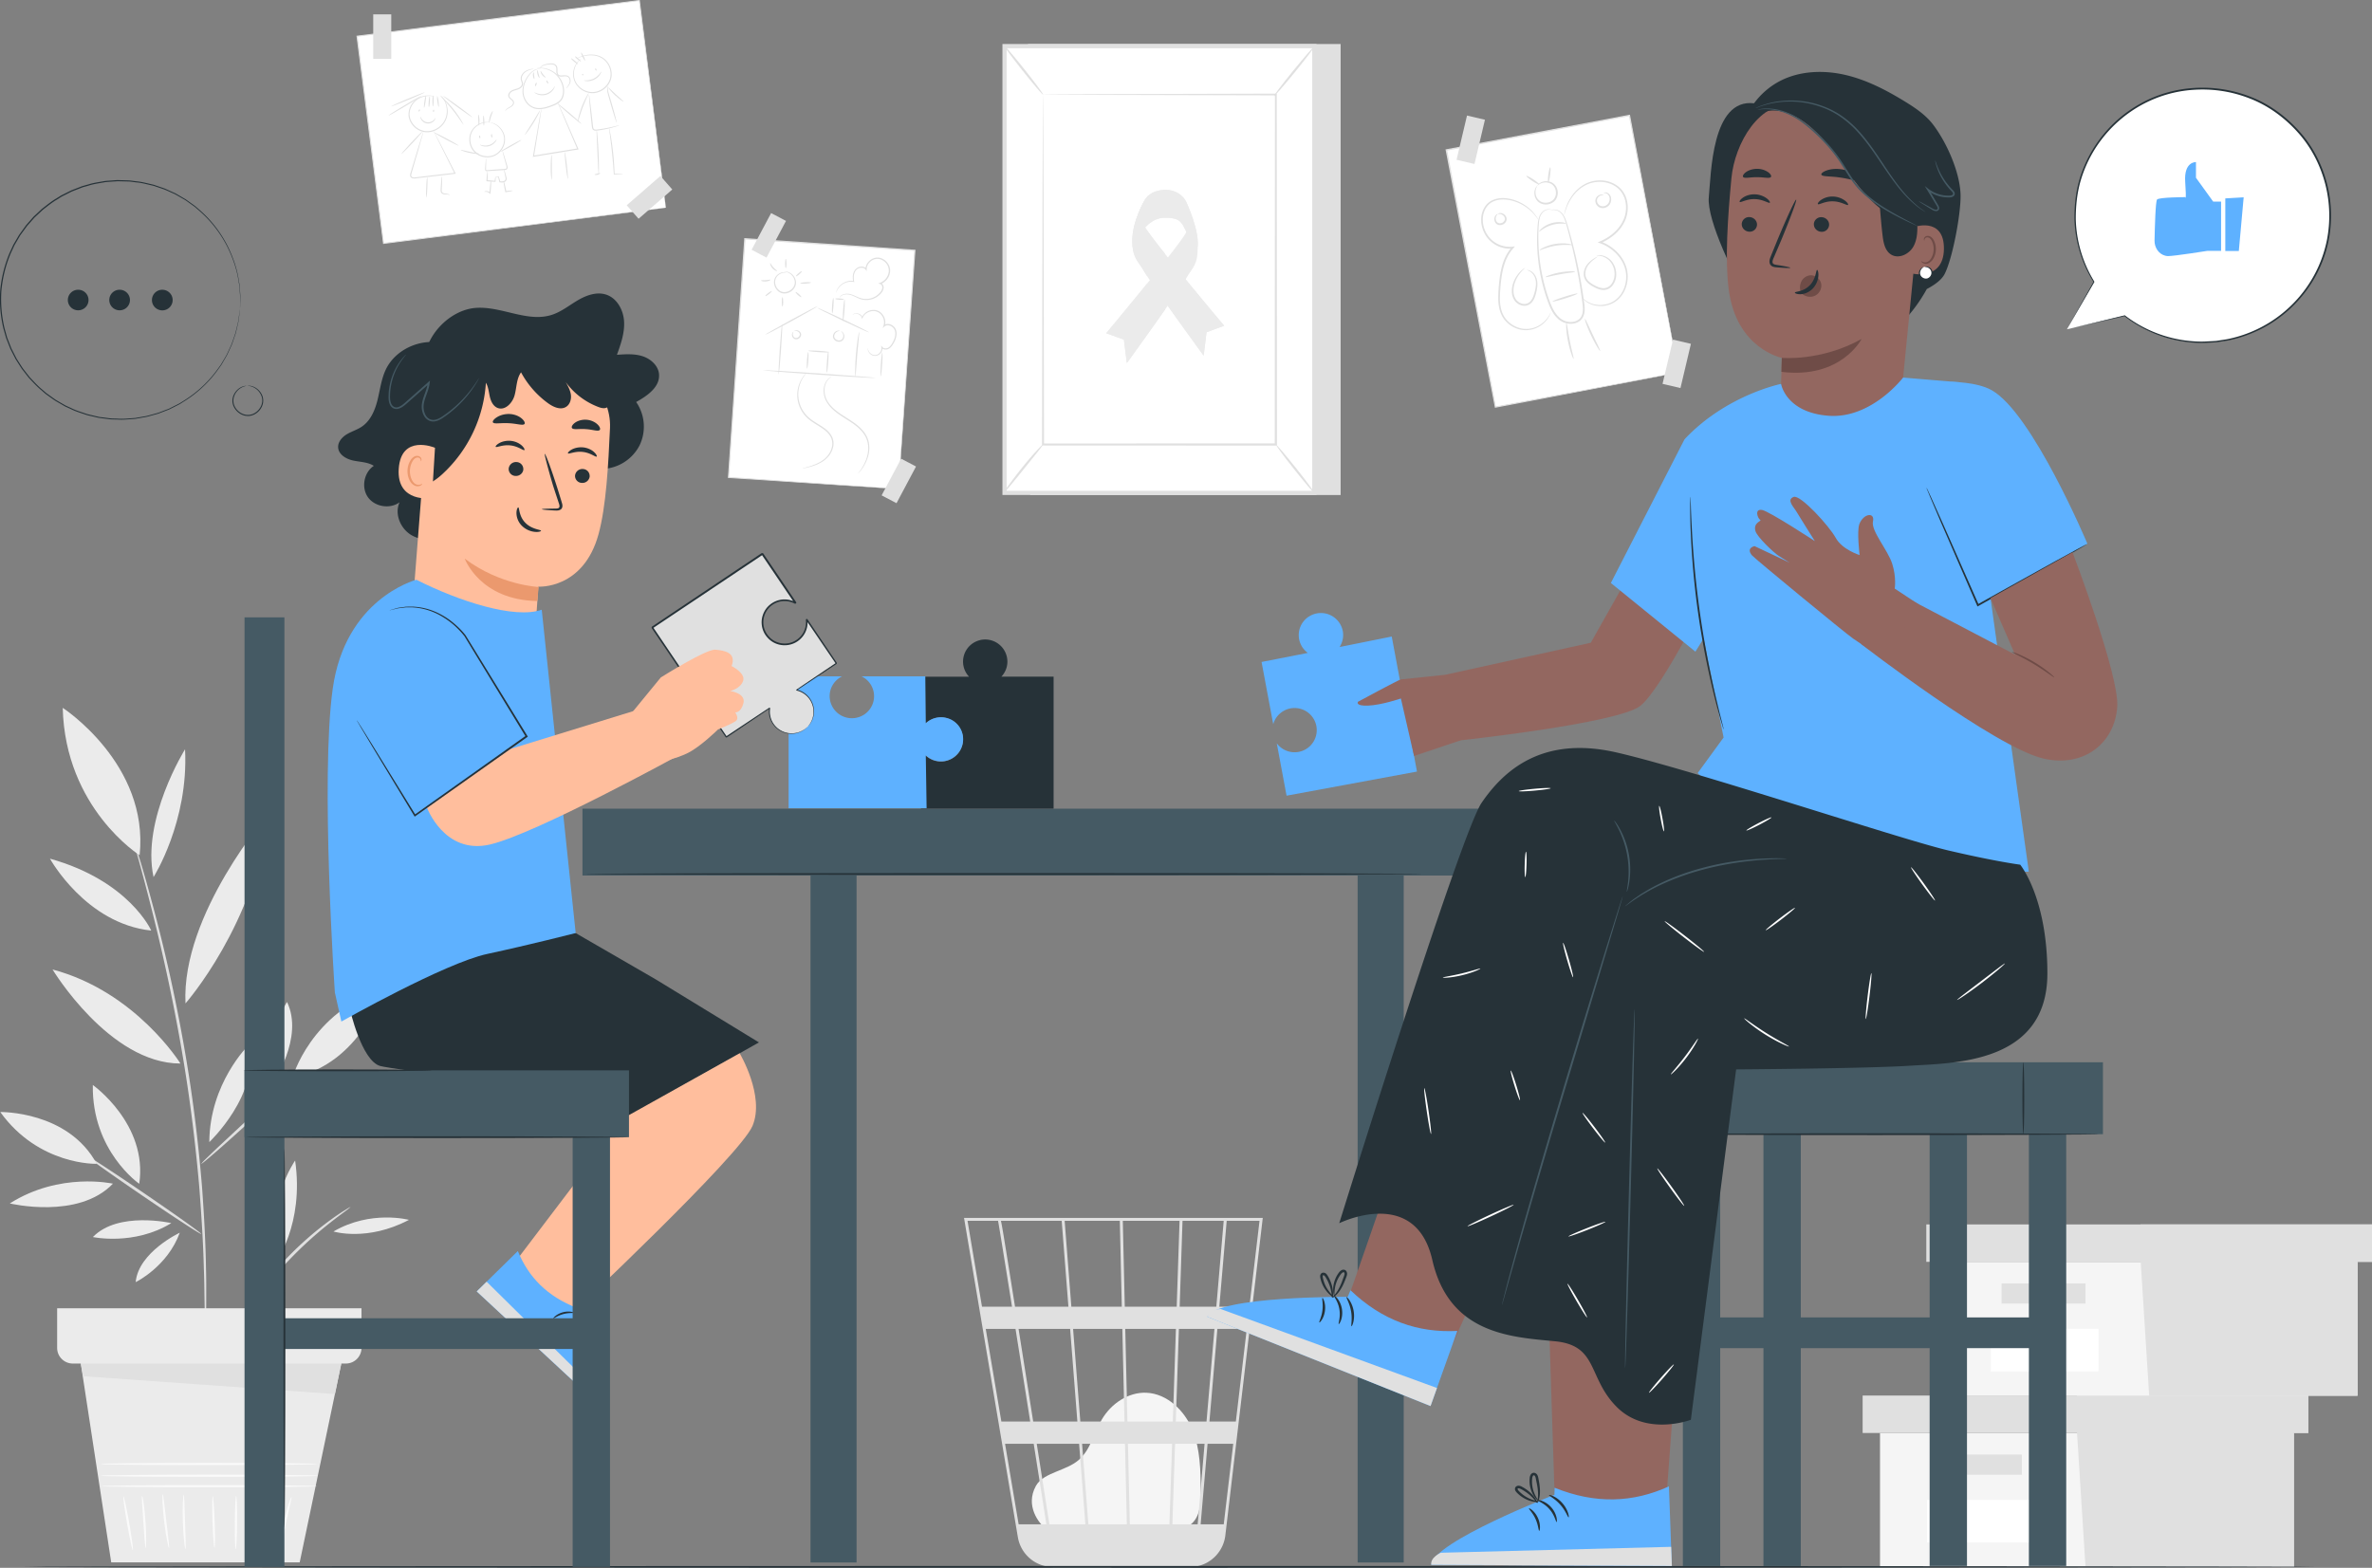 <svg xmlns="http://www.w3.org/2000/svg" width="180" height="119" fill="none" viewBox="0 0 180 119"><rect x="0" y="0" width="180" height="119" fill="#808080" stroke="none"/><g clip-path="url(#clip0_561_2167)"><path fill="#EBEBEB" d="M15.883 86.69c.027-4.488 2.976-7.356 2.976-7.356.9 3.691-2.976 7.356-2.976 7.356ZM20.204 84.609c4.146-1.767 7.966-.218 7.966-.218-3.043 2.292-7.966.218-7.966.218ZM20.697 82.215c-.72-3.467 1.085-6.16 1.085-6.16 1.304 2.703-1.085 6.16-1.085 6.16ZM3.988 73.587c6.316 1.674 9.705 7.138 9.705 7.138-5.398.003-9.705-7.138-9.705-7.138ZM14.076 76.162c-.33-6.773 6.323-14.44 6.323-14.44-1.004 8.411-6.323 14.44-6.323 14.44ZM14.043 56.87c.282 5.494-2.391 9.703-2.391 9.703-.94-4.358 2.391-9.702 2.391-9.702ZM11.477 70.634c-4.976-.53-7.684-5.458-7.684-5.458 6.018 1.679 7.684 5.458 7.684 5.458ZM.745 91.344c3.803-2.412 7.824-1.5 7.824-1.5-2.628 2.753-7.824 1.5-7.824 1.5ZM13.642 93.567c-.943 2.588-3.346 3.75-3.346 3.75.212-2.284 3.346-3.75 3.346-3.75ZM13.001 92.837c-2.83 1.735-5.951 1.058-5.951 1.058C8.965 91.91 13 92.837 13 92.837Z"/><path fill="#E0E0E0" d="M15.546 101.955s-.008-.035-.01-.101c0-.08-.003-.176-.006-.296v-1.136a52.97 52.97 0 0 0-.01-1.796c-.012-.701-.014-1.498-.052-2.377-.043-1.762-.168-3.855-.348-6.176a130.162 130.162 0 0 0-.876-7.524c-.787-5.32-1.861-10.075-2.724-13.49-.434-1.708-.8-3.086-1.069-4.035-.126-.461-.225-.826-.297-1.096-.03-.114-.053-.207-.072-.287-.016-.064-.022-.099-.016-.099.002 0 .016.03.04.093.024.075.056.168.094.28L10.537 65c.295.94.683 2.316 1.138 4.02a124.25 124.25 0 0 1 2.794 13.497c.391 2.662.667 5.216.86 7.54.169 2.327.278 4.424.303 6.189.026.882.018 1.679.018 2.38.003.701-.01 1.303-.026 1.796l-.04 1.136c-.006.117-.011.216-.017.296-.005.066-.008.101-.013.101h-.008Z"/><path fill="#E0E0E0" d="M6.41 87.618c.034-.05 2.046 1.26 4.492 2.93 2.448 1.668 4.4 3.062 4.365 3.112-.034.051-2.046-1.26-4.491-2.929-2.446-1.668-4.401-3.062-4.366-3.113ZM15.27 88.337s.1-.13.308-.335c.247-.238.547-.523.895-.859.806-.751 1.843-1.722 2.992-2.793l2.991-2.79.906-.846c.217-.197.34-.303.35-.29.011.01-.093.136-.289.352-.195.218-.49.522-.857.898-.736.746-1.778 1.751-2.949 2.841a139.696 139.696 0 0 1-3.037 2.746c-.394.343-.718.62-.943.807-.228.187-.356.283-.367.272v-.003Z"/><path fill="#EBEBEB" d="M.021 84.406s5.143-.098 7.318 3.932c0 0-4.387.144-7.318-3.931ZM7.044 82.354s4.19 2.972 3.523 7.498c0 0-3.608-2.487-3.523-7.498ZM29.105 75.027s-1.653 5.73-6.903 6.76c0 0 1.342-4.908 6.903-6.76ZM4.76 53.728s6.562 4.26 5.836 11.187c0 0-5.649-3.559-5.836-11.187Z"/><path fill="#E0E0E0" d="M26.6 91.616s-.145.133-.426.341c-.284.206-.688.51-1.178.896a29.799 29.799 0 0 0-3.555 3.321 29.237 29.237 0 0 0-2.938 3.873c-.335.525-.595.957-.769 1.26-.176.302-.28.464-.294.459-.014-.008.064-.184.217-.499.15-.317.39-.762.71-1.3a24.947 24.947 0 0 1 6.532-7.237c.504-.373.924-.658 1.224-.842.298-.187.466-.282.474-.27l.003-.002Z"/><path fill="#EBEBEB" d="M20.89 95.87c-.836-4.409 1.505-7.785 1.505-7.785.704 4.856-1.505 7.785-1.505 7.785ZM25.306 93.474c2.829-1.653 5.727-.883 5.727-.883-3.169 1.672-5.727.883-5.727.883ZM5.978 102.488 8.44 118.59h14.303l3.319-15.87-20.084-.232Z"/><path fill="#FAFAFA" d="M24.064 112.806c0 .045-3.665.082-8.186.082s-8.185-.037-8.185-.082c0-.046 3.664-.083 8.185-.083 4.521 0 8.186.037 8.186.083ZM24.117 112.014c0 .046-3.69.083-8.242.083-4.55 0-8.241-.037-8.241-.083 0-.045 3.688-.082 8.242-.082 4.553 0 8.241.037 8.241.082ZM24.09 111.121c0 .046-3.69.083-8.241.083s-8.242-.037-8.242-.083c0-.045 3.688-.082 8.242-.082 4.553 0 8.241.037 8.241.082ZM10.082 117.67c-.046.008-.241-.901-.44-2.029-.195-1.127-.318-2.047-.273-2.055.046-.008.241.901.44 2.029.195 1.127.318 2.047.273 2.055ZM11.054 117.499c-.048 0-.102-.885-.177-1.977-.075-1.093-.139-1.978-.094-1.983.046-.006.188.874.26 1.972.075 1.095.057 1.988.011 1.988ZM12.827 117.497c-.045.008-.24-.896-.372-2.029-.134-1.132-.153-2.055-.11-2.057.048-.003.142.911.276 2.039.131 1.127.252 2.039.206 2.047ZM14.073 117.582c-.046.003-.16-.917-.198-2.06-.038-1.144.018-2.071.064-2.068.048 0 .067.924.104 2.063.038 1.138.078 2.063.03 2.065ZM16.277 117.5c-.045 0-.112-.875-.15-1.957-.037-1.082-.03-1.959.016-1.961.046 0 .113.874.15 1.956.038 1.082.03 1.959-.016 1.962ZM17.887 117.585c-.046 0-.078-.907-.067-2.023.008-1.117.053-2.023.102-2.023.045 0 .077.906.067 2.023-.008 1.116-.054 2.023-.102 2.023ZM19.395 117.369c-.046-.005.008-.952.123-2.114.113-1.164.244-2.103.29-2.097.045.005-.009.951-.124 2.113-.112 1.162-.243 2.103-.289 2.098ZM21.342 117.158c-.045-.005.024-.818.241-1.799.215-.981.49-1.748.533-1.735.046.014-.155.797-.367 1.77-.214.973-.356 1.77-.404 1.762l-.003.002Z"/><path fill="#EBEBEB" d="M4.336 99.3v3.012c0 .656.533 1.186 1.192 1.186h20.713c.659 0 1.192-.53 1.192-1.186V99.3H4.336Z"/><path fill="#E0E0E0" d="m6.131 103.498.172.96 19.113 1.356.482-2.316H6.131Z"/><path fill="#F5F5F5" d="M79.34 116.036c-.485-.413-1.568-1.725-.732-3.249.305-.56.954-.834 1.543-1.082.587-.246 1.205-.461 1.69-.872.916-.776 1.17-2.066 1.779-3.102.699-1.189 2.003-2.079 3.38-2.018 1.578.072 2.893 1.354 3.49 2.815.597 1.463.616 3.086.63 4.664.007.874-.033 1.858-.678 2.447-.595.543-1.49.549-2.293.525l-8.622-.264"/><path fill="#E0E0E0" d="M95.83 92.442H73.156l4.085 24.236a2.715 2.715 0 0 0 1.936 2.159l.08.022c.067.016.134.04.201.05.15.032.306.046.461.054 0 .008 0 .016.003.024l.11-.019h10.105c.19 0 .375-.019.555-.056a2.722 2.722 0 0 0 2.293-2.369l1.968-16.699.089-.664h-.011l.78-6.612.016-.126h.005Zm-4.277 15.459h-2.327l.235-7.033h2.698l-.603 7.033h-.003Zm.83-7.033h2.23l-.831 7.033h-2.004l.603-7.033h.003ZM85.737 115.7l-.142-6.111h3.35l-.203 6.111h-3.005Zm-3.624-6.111h3.257l.142 6.111h-2.92l-.477-6.111h-.002Zm.251 6.111h-2.729l-.962-6.111h3.215l.476 6.111Zm-.383-7.799-.549-7.033h3.737l.163 7.033H81.98Zm3.573 0-.163-7.033h3.844l-.236 7.033h-3.447.002Zm-.2-8.72-.15-6.515h4.307l-.217 6.514h-3.94Zm-.225 0H81.3l-.509-6.515h4.187l.15 6.514Zm-4.053 0h-4.05c-.144-.901-.278-1.752-.402-2.52-.423-2.633-.58-3.624-.67-3.997h4.613l.51 6.514v.002Zm.131 1.687.55 7.033h-3.351c-.113-.714-.228-1.436-.34-2.158-.263-1.661-.525-3.322-.772-4.875h3.913Zm-3.029 7.033h-2.188l-1.187-7.033h2.26c.346 2.174.73 4.592 1.115 7.033Zm.265 1.688c.335 2.113.662 4.2.962 6.111H77.3l-1.031-6.111H78.442Zm10.524 6.111.204-6.111h2.239l-.525 6.111h-1.918Zm.552-16.52.217-6.514h3.125l-.56 6.514h-2.785.003Zm-13.781-6.514c.09.472.503 3.033 1.058 6.514h-2.277l-1.098-6.514h2.317ZM92.863 115.7h-1.752l.525-6.111h1.948l-.72 6.111Zm1.947-16.52h-2.282l.56-6.514h2.491l-.769 6.514ZM78.008 3.34h23.726v34.234H78.172L78.008 3.34Z"/><path fill="#fff" d="M76.227 37.411H99.74V3.5H76.227V37.41Z"/><path fill="#E0E0E0" d="M99.902 3.34V37.57H76.07V3.34h23.833Zm-.324 33.911V3.662H76.39v33.59h23.188Z"/><path fill="#fff" d="M96.817 7.175H79.149v26.566h17.668V7.175Z"/><path fill="#E0E0E0" d="m79.15 7.175.005.13c0 .091 0 .217.005.38 0 .335.005.826.008 1.457.006 1.277.01 3.132.022 5.475.008 4.686.021 11.314.037 19.124l-.078-.078c5.398 0 11.381-.005 17.668-.007l-.083.082c.005-10.022.013-19.26.016-26.565l.067.066c-5.376-.016-9.785-.026-12.854-.034-1.535-.008-2.732-.014-3.555-.016l-.934-.008c-.212 0-.325-.008-.325-.008s.102-.006.311-.008c.214 0 .523-.006.922-.008.816-.003 2.011-.011 3.54-.016 3.08-.008 7.503-.022 12.898-.035h.066v.067c.006 7.305.011 16.543.017 26.565v.083h-.084c-6.286 0-12.267-.005-17.667-.008h-.078v-.078c.017-7.828.03-14.475.038-19.174l.021-5.456c.006-.626.008-1.111.008-1.445 0-.16.003-.28.006-.367 0-.083.005-.123.005-.123l-.002.005Z"/><path fill="#E0E0E0" d="M76.163 37.411c-.019-.013.128-.237.38-.584a36.9 36.9 0 0 1 1.018-1.33c.41-.509.798-.96 1.09-1.274.292-.317.482-.5.498-.485.035.032-.64.848-1.457 1.866-.817 1.018-1.492 1.836-1.53 1.807ZM76.23 3.502c.037-.03.72.77 1.527 1.783.806 1.016 1.43 1.86 1.395 1.89-.037.03-.72-.77-1.527-1.783-.806-1.013-1.43-1.86-1.395-1.887v-.003Z"/><path fill="#fff" d="M99.744 3.53c-1.025 1.26-2.051 2.521-3.08 3.782l3.08-3.782Z"/><path fill="#E0E0E0" d="M96.664 7.309c-.035-.03.624-.899 1.473-1.943.852-1.045 1.57-1.866 1.605-1.84.034.03-.625.899-1.474 1.944-.849 1.044-1.57 1.865-1.604 1.836v.003ZM99.739 37.41c-.038.03-.713-.761-1.51-1.764-.799-1.004-1.415-1.841-1.38-1.868.035-.027.712.762 1.51 1.764.799 1.005 1.415 1.842 1.38 1.869Z"/><path fill="#EBEBEB" d="M86.895 15.132s.383-.715 1.554-.717c1.168 0 1.567.903 1.567.903s1.127 2.402.828 3.585c-1.334-1.7-.75-2.38-2.449-2.377-1.698.002-2.421 2.385-2.421 2.385s-.265-1.655.921-3.78Z"/><path fill="#EBEBEB" d="M86.895 15.132s.383-.715 1.554-.717c1.168 0 1.567.903 1.567.903s1.127 2.402.828 3.585c-1.334-1.7-.75-2.38-2.449-2.377-1.698.002-2.421 2.385-2.421 2.385s-.265-1.655.921-3.78Z"/><path fill="#EBEBEB" d="m92.9 24.724-1.341.493-.22 1.778s-3.988-5.47-4.505-6.376c-.517-.908-.905-.991-.908-2.422-.003-1.432.967-3.068.967-3.068s-.528.994-.137 1.892c.391.898 6.142 7.706 6.142 7.706l.003-.003Z"/><path fill="#EBEBEB" d="m92.9 24.724-1.341.493-.22 1.778s-1.618-2.218-2.925-4.062a84.422 84.422 0 0 0 1.358-1.975 332.269 332.269 0 0 0 3.129 3.766Z"/><path fill="#EBEBEB" d="m83.944 25.292 1.342.488.225 1.777s3.97-5.482 4.48-6.391c.515-.909.903-.997.9-2.426 0-1.43-.98-3.065-.98-3.065s.53.994.142 1.89c-.388.896-6.112 7.727-6.112 7.727h.003Z"/><path fill="#EBEBEB" d="m83.944 25.292 1.342.488.225 1.777s1.61-2.222 2.911-4.072a76.38 76.38 0 0 1-1.363-1.97c-1.548 1.911-3.115 3.777-3.115 3.777ZM88.409 19.268c-.423.536-.89 1.117-1.358 1.695a6.772 6.772 0 0 1-.214-.344c-.517-.908-.906-.991-.908-2.422 0-1.405.934-3.01.967-3.068-.022.043-.517 1.013-.134 1.89.126.285.795 1.172 1.65 2.25h-.003Z"/><path fill="#fff" d="M48.519.037 27.094 2.746l2.008 15.727 21.424-2.709L48.52.037Z"/><path fill="#E0E0E0" d="M50.524 15.766s-.016-.1-.04-.288c-.024-.19-.061-.47-.11-.835l-.415-3.174c-.353-2.74-.862-6.666-1.476-11.424l.038.03C42.497.837 35.094 1.778 27.1 2.79l.037-.048C27.86 8.39 28.54 13.74 29.142 18.47l-.043-.032 15.46-1.935 4.396-.547c.509-.06.9-.109 1.168-.144.13-.016.233-.026.302-.034.067-.008.105-.01.105-.01l-.1.015a1029.275 1029.275 0 0 0-1.457.192c-1.017.13-2.504.323-4.384.565-3.774.483-9.134 1.165-15.48 1.975l-.037.006-.005-.038c-.605-4.728-1.288-10.08-2.012-15.725l-.005-.043.043-.005C35.083 1.698 42.489.762 48.513.005L48.548 0l.005.035c.6 4.77 1.098 8.705 1.444 11.45l.396 3.17c.046.362.078.639.102.828l.032.283h-.003Z"/><path fill="#E0E0E0" d="M29.691 1.09h-1.369v3.38h1.369V1.09ZM51.017 14.383l-.9-1.027-2.558 2.223.9 1.026 2.558-2.222ZM33.446 7.223s.025.019.065.059c.04.04.096.106.158.197.12.181.27.474.297.872a1.55 1.55 0 0 1-.493 1.255c-.193.181-.44.325-.72.392a1.364 1.364 0 0 1-.876-.07c-.568-.24-.927-.826-.87-1.362.047-.533.39-.94.736-1.124.35-.192.688-.208.905-.19.11.008.193.03.25.043a.32.32 0 0 1 .082.03c0 .007-.117-.03-.334-.038a1.62 1.62 0 0 0-.874.208c-.33.184-.648.576-.688 1.08-.048.498.292 1.05.828 1.276.265.117.56.133.822.067.265-.064.5-.2.686-.37.377-.342.508-.819.484-1.197a1.767 1.767 0 0 0-.265-.859c-.115-.184-.2-.269-.195-.274l.002.005ZM32.222 7.015c.008.021-.549.275-1.248.565-.7.29-1.272.51-1.28.488-.008-.021.549-.275 1.248-.565.699-.29 1.272-.51 1.28-.488Z"/><path fill="#E0E0E0" d="M31.99 7.271s-.13.104-.352.245a44.393 44.393 0 0 1-1.77 1.061c-.23.128-.378.205-.383.195-.006-.011.128-.104.35-.246.223-.14.534-.333.882-.54.345-.209.662-.393.892-.52.23-.128.375-.206.383-.195h-.003ZM32.182 8.172c-.024-.003-.01-.211.027-.464s.088-.453.11-.45c.024.002.01.21-.027.463-.038.253-.089.453-.11.45ZM32.546 8.124c-.024 0-.03-.181-.013-.4.016-.218.048-.397.072-.394.024 0 .03.18.014.4-.017.218-.049.397-.073.394ZM32.854 8.073c-.024 0-.04-.184-.037-.413.002-.227.024-.41.048-.41s.04.183.037.413c-.002.226-.024.41-.048.41ZM33.29 8.108c-.023.002-.066-.176-.096-.4-.03-.224-.034-.408-.013-.41.021-.003.067.175.096.4.03.223.035.407.014.41ZM35.166 9.462s-.096-.125-.241-.336c-.145-.21-.348-.496-.59-.797-.243-.301-.479-.562-.653-.746-.174-.187-.284-.299-.276-.307.008-.008.131.091.319.267a7.62 7.62 0 0 1 1.253 1.554c.132.218.201.362.19.368l-.002-.003ZM35.83 8.889c-.013.019-.517-.325-1.122-.768-.605-.442-1.085-.818-1.072-.837.014-.018.517.326 1.123.768.605.442 1.085.818 1.071.837ZM33.047 8.955s-.005.096-.099.206a.624.624 0 0 1-.514.21.618.618 0 0 1-.469-.296c-.075-.125-.07-.22-.062-.22.014-.004.033.082.113.186a.62.62 0 0 0 .426.245.617.617 0 0 0 .463-.168c.096-.09.131-.17.142-.165v.002ZM31.88 8.326c.007.022-.014.051-.03.08-.019.03-.035.059-.06.062-.023.005-.047-.051-.012-.107.034-.056.096-.059.101-.035ZM32.908 8.326c.024 0 .04.043.035.09-.003.049-.024.086-.048.084-.025 0-.04-.043-.035-.091.002-.048.024-.085.048-.083ZM32.857 9.864s.016.019.037.059l.1.178c.088.166.206.395.356.677.302.59.72 1.408 1.208 2.354l.027.05-.057.009c-.506.058-1.055.125-1.625.191l-1.07.123-.256.03a.736.736 0 0 1-.266 0 .25.25 0 0 1-.128-.067.213.213 0 0 1-.062-.133c-.01-.096.022-.176.043-.251.185-.605.351-1.151.49-1.615l.338-1.088.096-.293c.024-.066.035-.101.04-.101a.636.636 0 0 1-.021.107 20.34 20.34 0 0 0-.08.298c-.078.27-.183.64-.311 1.096-.137.463-.295 1.012-.472 1.62-.02.077-.045.152-.037.221.008.07.056.115.131.13.072.017.153.006.239-.005a8.32 8.32 0 0 1 .257-.029c.345-.04.701-.083 1.069-.125.57-.067 1.12-.13 1.625-.187l-.032.059c-.474-.952-.884-1.775-1.181-2.367l-.335-.688-.086-.183a.558.558 0 0 1-.026-.067l-.011-.003ZM32.356 14.98c-.024 0-.03-.342-.01-.763.016-.418.048-.76.072-.757.024 0 .03.341.01.762-.015.419-.048.76-.072.757ZM34.13 14.814s-.092-.056-.263-.054c-.083-.002-.196 0-.308-.06a.241.241 0 0 1-.115-.169c-.014-.07-.006-.136-.003-.2.03-.52.072-.94.094-.938.024 0 .018.424-.011.944-.003.066-.01.128 0 .178.008.05.037.09.078.117.083.054.187.06.273.07.086.01.158.03.203.056.043.026.06.05.057.056h-.006Z"/><path fill="#E0E0E0" d="M34.796 11.05c-.01.022-.436-.186-.95-.46-.515-.275-.925-.518-.914-.536.01-.022.437.186.954.46.514.275.924.518.913.537h-.003ZM32.043 9.995c.016.016-.322.408-.758.874-.437.467-.804.832-.82.816-.016-.016.322-.408.758-.874.437-.467.804-.832.82-.816ZM37.22 9.3s.03 0 .083.01c.054.01.134.034.23.077.19.085.459.27.64.608.09.168.154.373.15.597 0 .224-.06.464-.19.682a1.326 1.326 0 0 1-.57.539c-.249.122-.549.16-.836.109-.289-.05-.554-.19-.747-.392a1.344 1.344 0 0 1-.345-.704 1.353 1.353 0 0 1 .061-.706c.075-.21.21-.384.351-.509.287-.253.603-.333.812-.346.104-.008.187 0 .24.008a.29.29 0 0 1 .084.018c0 .01-.115-.016-.322.008-.2.024-.503.11-.774.36a1.202 1.202 0 0 0-.324.488c-.072.2-.093.434-.05.669.042.234.147.471.329.658.18.187.428.317.702.365.27.048.551.014.784-.098.236-.112.418-.299.539-.504.123-.205.185-.432.187-.642a1.189 1.189 0 0 0-.134-.57 1.393 1.393 0 0 0-.6-.606c-.184-.093-.3-.11-.3-.117v-.003Z"/><path fill="#E0E0E0" d="M36.438 10.485c-.019.014-.07-.021-.08-.09-.011-.07.024-.12.045-.112.022.008.03.05.038.098s.016.09-.003.104ZM37.37 10.43c-.013.018-.085-.022-.104-.112-.019-.091.03-.155.05-.144.022.01.02.064.033.125.01.061.037.11.021.128v.002ZM37.686 10.576s-.013.088-.096.197a.907.907 0 0 1-.97.315c-.13-.04-.2-.093-.195-.101.005-.011.083.021.209.045.126.024.308.03.493-.03.184-.06.33-.173.415-.266.088-.093.131-.165.142-.157l.002-.003ZM36.374 11.674c0 .022-.33.016-.723-.066-.394-.083-.697-.208-.689-.23.008-.024.32.067.705.147.388.083.707.125.704.15h.003ZM36.307 8.705c.021-.003.07.179.078.41.008.232-.025.416-.049.414-.024 0-.03-.187-.037-.41-.008-.227-.016-.411.008-.414ZM36.695 8.78c.024 0 .046.167.054.372.005.208-.008.376-.032.376s-.046-.168-.054-.373c-.005-.208.008-.376.032-.376ZM37.394 8.433c.022.01-.061.2-.136.44-.075.24-.11.442-.134.44-.022 0-.024-.216.053-.464.075-.25.199-.427.217-.416ZM38.112 11.386s.027.051.06.147c.031.096.077.235.13.408.054.181.115.386.185.607.016.056.04.12.03.198a.174.174 0 0 1-.164.152c-.14.016-.268.021-.407.032l-.78.048a3.54 3.54 0 0 0-.173.01c-.027 0-.06.006-.097-.002a.107.107 0 0 1-.078-.08c-.013-.067 0-.115 0-.165l.009-.142.032-.426a.654.654 0 0 1 .024-.158c.005 0 .008.056.008.158 0 .101 0 .248-.006.429 0 .045 0 .093-.002.141 0 .048-.008.107.002.141.008.035.038.035.102.03.056-.006.115-.008.174-.014a68.1 68.1 0 0 0 .78-.056c.136-.01.278-.016.399-.029.059-.008.094-.035.099-.085a.399.399 0 0 0-.024-.163l-.166-.613c-.046-.176-.083-.317-.105-.416a.519.519 0 0 1-.026-.154l-.006.002ZM37.603 13.393c.014 0 .017.15.003.373v.035h-.037a12.995 12.995 0 0 1-.47-.03c-.05-.005-.098-.007-.146-.01h-.043l.002-.045c.03-.395.07-.69.089-.69.021 0 .019.3-.006.695l-.037-.045c.048.002.096.008.147.01.174.014.335.03.469.043l-.038.032c.027-.224.051-.368.067-.368Z"/><path fill="#E0E0E0" d="M38.24 12.839s.049.101.097.272l.083.3c.014.057.035.12.027.195a.257.257 0 0 1-.123.19c-.137.085-.287.058-.4.042h-.026l-.005-.029a10.08 10.08 0 0 1-.094-.394l.024.018c-.126-.002-.198-.008-.198-.018 0-.011.072-.022.195-.032h.019l.008.018c.032.099.075.232.12.387l-.032-.03c.113.014.244.027.343-.037a.184.184 0 0 0 .089-.128c.005-.053-.008-.112-.02-.168-.02-.104-.042-.208-.063-.306-.035-.174-.049-.283-.038-.285l-.005.005ZM36.738 14.555s.04-.037.131-.048a.44.44 0 0 1 .34.112l-.067.027.017-.23c.032-.389.075-.7.099-.698.024 0 .016.318-.016.707l-.022.229-.008.082-.059-.058a.44.44 0 0 0-.284-.12c-.08-.005-.128.008-.131 0v-.003Z"/><path fill="#E0E0E0" d="M38.905 14.47c.003.021-.22.07-.52.117l-.037.006-.008-.04-.027-.13c-.072-.36-.115-.654-.09-.66.023-.005.1.283.173.643.008.045.016.088.027.133l-.046-.032c.3-.04.528-.056.533-.037h-.005ZM39.559 10.624c.01.021-.332.234-.77.482-.436.245-.797.43-.808.408-.01-.021.332-.235.769-.482.436-.246.798-.43.809-.408ZM40.729 5.184s.035-.01.1-.021c.066-.008.163-.016.291-.008a1.788 1.788 0 0 1 1.688 1.767c0 .152-.022.309-.08.46a.917.917 0 0 1-.29.398 1.738 1.738 0 0 1-.442.243 4.516 4.516 0 0 1-.485.17c-.332.096-.69.139-1.012.024a1.25 1.25 0 0 1-.694-.634 1.493 1.493 0 0 1-.145-.84c.03-.269.12-.506.225-.706.215-.4.501-.664.742-.757a.71.71 0 0 1 .287-.056c.067 0 .102.013.102.013 0 .014-.148-.026-.375.075-.228.099-.498.36-.702.754-.1.197-.185.43-.209.685-.027.256.01.539.145.797.128.256.356.488.65.59.298.103.638.066.962-.03.163-.048.322-.107.474-.168.153-.061.3-.133.42-.23.25-.191.343-.506.343-.79 0-.585-.31-1.075-.65-1.347a1.83 1.83 0 0 0-.962-.386c-.249-.022-.388.005-.388-.003h.005Z"/><path fill="#E0E0E0" d="M40.62 6.54c-.022-.007-.022-.074.005-.146.024-.074.061-.128.085-.12.022.008.022.075-.005.147-.024.074-.062.128-.086.12ZM41.594 6.343c-.021.01-.064-.034-.099-.098-.035-.067-.045-.128-.024-.139.021-.01.064.035.1.099.034.066.045.128.023.138ZM42.106 6.532s-.01.11-.107.256a1.014 1.014 0 0 1-1.211.373c-.163-.066-.241-.143-.233-.151.008-.011.096.048.255.095.155.048.39.075.626.003.239-.074.415-.23.517-.354.105-.128.142-.227.155-.222h-.002ZM40.544 5.997c-.021.008-.08-.099-.096-.248-.016-.147.019-.264.043-.261.024.002.027.117.043.253.013.136.035.248.013.256h-.003ZM40.94 5.912c-.018.01-.104-.107-.15-.275-.045-.168-.034-.312-.013-.312.024 0 .051.13.094.29.043.158.088.286.067.297h.003ZM41.407 5.877c-.011.021-.153-.037-.265-.184-.116-.146-.135-.298-.113-.301.024-.008.078.12.18.25.101.131.211.216.198.235ZM38.343 8.439s.005-.078.099-.166c.045-.042.11-.085.184-.128.076-.042.161-.09.228-.168.07-.074.113-.189.048-.285-.059-.098-.195-.154-.286-.29a.296.296 0 0 1-.035-.243.44.44 0 0 1 .134-.21c.128-.12.3-.158.458-.206.158-.042.302-.112.383-.232a.274.274 0 0 0 .048-.189c-.008-.066-.04-.133-.064-.205a.535.535 0 0 1 .045-.424.77.77 0 0 1 .25-.272c.19-.122.37-.16.49-.186a.758.758 0 0 1 .19-.027c0 .005-.065.024-.18.059-.115.037-.289.082-.463.205a.691.691 0 0 0-.22.256.47.47 0 0 0-.035.368c.022.064.057.133.07.216a.342.342 0 0 1-.059.247c-.096.144-.268.224-.428.267-.161.048-.322.085-.426.184-.107.096-.16.248-.089.354.067.11.207.171.282.294.037.06.05.138.032.202a.38.38 0 0 1-.094.16c-.08.083-.174.13-.25.17a1.23 1.23 0 0 0-.187.113c-.093.074-.112.144-.12.138l-.005-.002ZM42.944 6.717s.03-.048.091-.126c.06-.077.153-.194.19-.362a.426.426 0 0 0-.032-.267.277.277 0 0 0-.233-.165c-.11-.016-.23.01-.367.013a.412.412 0 0 1-.211-.045.306.306 0 0 1-.142-.178c-.04-.15-.008-.286-.024-.406a.291.291 0 0 0-.18-.255.601.601 0 0 0-.313-.038c-.102.01-.201.024-.287.04-.174.032-.305.094-.375.16-.072.064-.088.123-.096.117-.003 0 0-.016.008-.04a.399.399 0 0 1 .064-.1c.07-.08.206-.155.386-.195.088-.022.187-.038.294-.051a.678.678 0 0 1 .351.037.37.37 0 0 1 .23.317c.017.136-.01.272.022.39.032.12.15.17.273.165.124 0 .252-.027.378-.005a.357.357 0 0 1 .287.213.514.514 0 0 1 .026.306c-.048.184-.155.296-.222.37a.547.547 0 0 1-.118.107v-.002ZM43.718 4.467s.027-.019.08-.05c.057-.03.14-.07.25-.113.22-.082.56-.189.99-.154.215.016.448.08.668.208a1.509 1.509 0 0 1 .7 1.458c-.041.311-.202.613-.44.84a1.515 1.515 0 0 1-.86.407 1.45 1.45 0 0 1-.868-.187 1.536 1.536 0 0 1-.57-.562 1.402 1.402 0 0 1-.177-.674c.005-.435.182-.757.334-.936.153-.184.274-.245.274-.245.008.008-.107.08-.25.264-.139.181-.302.5-.3.917.006.205.054.432.177.64.124.207.311.397.55.53.238.13.527.205.82.17.291-.032.583-.17.81-.386.228-.216.378-.499.416-.789a1.428 1.428 0 0 0-.654-1.389 1.507 1.507 0 0 0-.637-.208 2.314 2.314 0 0 0-.975.126c-.222.077-.338.138-.343.13l.005.003Z"/><path fill="#E0E0E0" d="M44.223 5.722c-.025 0-.047-.022-.05-.054-.002-.033.014-.06.039-.063.024 0 .046.022.05.055.002.032-.014.06-.04.062ZM45.245 5.357c-.021.008-.054-.024-.07-.069-.016-.045-.01-.088.011-.096.022-.008.054.024.07.07.016.045.01.087-.011.095ZM45.63 5.432s-.01.093-.09.218a1.108 1.108 0 0 1-.429.382 1.144 1.144 0 0 1-.56.128c-.147-.008-.236-.043-.233-.054.003-.013.091 0 .23-.008.14-.008.333-.045.523-.141a1.35 1.35 0 0 0 .42-.341c.089-.11.129-.19.14-.184ZM43.338 4.432c.016-.018.142.064.286.184.142.12.247.232.23.248-.015.019-.141-.064-.286-.184-.142-.12-.246-.232-.23-.248ZM43.638 4.286c.016-.019.126.05.246.154.12.102.207.2.19.219-.016.019-.125-.05-.246-.155-.12-.101-.206-.2-.19-.218ZM44.101 3.99c.022-.01.105.12.188.29.083.171.131.318.11.328-.022.01-.105-.12-.188-.29-.083-.17-.131-.317-.11-.328ZM42.307 7.74s.013.022.035.067l.09.194c.081.182.194.43.333.736.281.64.672 1.527 1.122 2.556l.022.048-.051.008c-.493.083-1.029.17-1.583.261l-1.784.29-.056.009.01-.056.45-2.612c.056-.315.102-.568.137-.752l.04-.2c.01-.045.016-.069.019-.069 0 0 0 .024-.006.07-.008.053-.016.12-.026.202-.027.184-.067.44-.115.754l-.421 2.615-.046-.046c.552-.09 1.155-.191 1.782-.293.554-.09 1.09-.176 1.583-.258l-.032.056c-.44-1.032-.82-1.922-1.093-2.567a94.199 94.199 0 0 0-.311-.746 7.646 7.646 0 0 0-.08-.2.887.887 0 0 1-.025-.072l.006.005ZM41.865 13.652c-.022 0-.073-.419-.073-.941 0-.523.043-.944.067-.941.024 0 .017.424.02.94 0 .52.01.942-.014.942ZM43.091 13.577c-.024 0-.093-.45-.158-1.01-.064-.563-.096-1.018-.075-1.021.025 0 .094.45.159 1.01.064.56.096 1.018.074 1.02ZM40.975 8.382c.02.01-.187.456-.506.968-.319.514-.627.895-.643.882-.018-.013.255-.419.574-.928.318-.509.557-.935.578-.922h-.003Z"/><path fill="#E0E0E0" d="M44.123 9.403c-.016.019-.426-.306-.919-.727-.493-.419-.881-.773-.865-.792.016-.019.426.307.921.728.493.418.882.773.865.791h-.002Z"/><path fill="#E0E0E0" d="M43.844 9.257s.006-.134.054-.342a6.444 6.444 0 0 1 .592-1.556c.102-.187.176-.299.185-.293.021.013-.225.477-.453 1.082-.23.602-.354 1.114-.38 1.109h.002ZM46.997 9.507s-.06.032-.172.07a8.3 8.3 0 0 1-1.219.293l-.214.032c-.072.008-.147.024-.233.016a.268.268 0 0 1-.128-.046.23.23 0 0 1-.083-.111c-.032-.086-.032-.168-.043-.246a92.865 92.865 0 0 1-.166-1.644l-.04-.499a.741.741 0 0 1-.003-.184.84.84 0 0 1 .037.182c.02.136.04.3.067.495.054.422.12 1 .193 1.642.01.08.014.16.038.224a.156.156 0 0 0 .142.104c.067.008.142-.005.214-.013.072-.01.145-.019.214-.03.276-.04.525-.087.731-.133.207-.045.373-.088.49-.114a.792.792 0 0 1 .183-.038h-.008Z"/><path fill="#E0E0E0" d="M46.801 9.323s-.067-.15-.147-.4a40.93 40.93 0 0 1-.297-.983c-.054-.192-.108-.373-.156-.544-.045-.168-.09-.317-.11-.453a.645.645 0 0 1 .02-.317c.026-.072.058-.104.06-.101.011.002-.082.151-.02.407.061.25.179.597.286.984.113.386.209.736.273.991.067.256.102.414.089.419l.002-.003Z"/><path fill="#E0E0E0" d="M47.329 7.721c-.014.019-.316-.178-.643-.482-.327-.301-.55-.59-.53-.603.018-.016.265.243.589.542.321.298.6.525.587.543h-.003ZM45.43 13.268s-.024-.19-.04-.498l-.054-1.203-.054-1.202c-.013-.309-.018-.498-.005-.5.01 0 .038.188.064.495.03.306.06.733.08 1.202.022.472.03.896.03 1.205 0 .309-.008.498-.021.5Z"/><path fill="#E0E0E0" d="M45.542 13.137c.014.02-.067.091-.193.126-.125.034-.23.01-.23-.014s.097-.037.206-.069c.113-.03.201-.064.215-.043h.002ZM47.291 13.188s-.064.016-.182.027l-.5.04h-.03v-.03a40.522 40.522 0 0 0-.284-2.879l-.059-.444a.599.599 0 0 1-.01-.166.62.62 0 0 1 .042.16c.021.104.051.256.086.443a20.725 20.725 0 0 1 .284 2.884l-.032-.03c.211-.008.383-.01.5-.01.118 0 .185 0 .185.008v-.003Z"/><path fill="#fff" d="M56.525 18.125 55.28 36.239l12.9.877 1.243-18.114-12.898-.877Z"/><path fill="#E0E0E0" d="M68.178 37.117s0-.032.003-.087c.003-.062.008-.145.016-.256.013-.227.035-.56.062-.992l.243-3.723c.215-3.19.517-7.714.874-13.058l.042.048c-3.9-.264-8.281-.56-12.897-.874l.054-.048c-.469 6.788-.905 13.063-1.253 18.113l-.038-.042 9.375.658 2.6.187c.298.021.528.04.684.05l.235.022s-.075 0-.227-.01c-.156-.012-.383-.025-.678-.044-.6-.037-1.473-.093-2.593-.165-2.25-.15-5.48-.36-9.401-.618h-.04l.002-.043c.346-5.05.772-11.328 1.235-18.114v-.05l.054.002 12.897.883h.045l-.003.048-.921 13.084-.268 3.713-.072.98c-.008.11-.016.193-.019.251l-.008.083-.003.002Z"/><path fill="#E0E0E0" d="m57.037 18.958 1.13.595 1.48-2.785-1.13-.595-1.48 2.785ZM66.903 37.6l1.13.594 1.48-2.785-1.13-.594-1.48 2.784ZM59.088 28.44c-.027 0 .008-.87.083-1.936.072-1.066.155-1.93.182-1.93.026 0-.008.87-.083 1.936-.073 1.066-.156 1.93-.182 1.93Z"/><path fill="#E0E0E0" d="M62.055 23.236c.014.024-.87.53-1.974 1.133-1.103.602-2.009 1.069-2.022 1.045-.013-.024.87-.53 1.974-1.133 1.104-.602 2.009-1.069 2.022-1.045ZM65.963 25.233c-.01.024-.905-.373-1.995-.89s-1.964-.957-1.953-.981c.01-.024.906.373 1.996.89 1.09.517 1.963.957 1.952.98ZM64.91 28.583c-.013 0-.02-.192-.018-.504.002-.309.021-.738.062-1.21.04-.471.093-.898.144-1.204.048-.307.091-.496.105-.494.013 0 0 .195-.033.502l-.115 1.204c-.035.453-.067.861-.09 1.205-.022.31-.038.501-.054.501Z"/><path fill="#E0E0E0" d="M66.467 28.687c0 .027-1.924-.08-4.291-.243-2.368-.16-4.286-.314-4.283-.34 0-.027 1.923.08 4.29.242 2.369.16 4.286.314 4.284.34Z"/><path fill="#E0E0E0" d="M60.893 35.561s.032-.016.096-.032l.276-.08c.239-.072.59-.17.975-.39.19-.111.389-.255.55-.455a1.6 1.6 0 0 0 .35-.725 1.112 1.112 0 0 0-.185-.845c-.174-.258-.444-.456-.728-.637-.284-.184-.579-.349-.833-.557a2.39 2.39 0 0 1-.6-.722 2.368 2.368 0 0 1 .332-2.745.329.329 0 0 1 .075-.067c.008.005-.091.104-.228.312a2.458 2.458 0 0 0-.37.967c-.069.432-.01.978.274 1.488.142.253.335.493.581.69.247.2.536.362.825.549.287.184.57.386.755.666a1.2 1.2 0 0 1 .193.917 1.64 1.64 0 0 1-.377.762 2.137 2.137 0 0 1-.579.464c-.4.219-.758.304-1 .365a4.62 4.62 0 0 1-.28.062.35.35 0 0 1-.1.013h-.002ZM65.098 35.953s.08-.102.214-.29a3.4 3.4 0 0 0 .442-.87c.126-.386.206-.895.027-1.407-.171-.517-.624-.949-1.144-1.298-.522-.354-1.063-.648-1.468-1.04a2.35 2.35 0 0 1-.484-.626 1.645 1.645 0 0 1-.18-.669c-.024-.426.129-.762.287-.938.16-.176.292-.216.292-.216.008.01-.115.064-.263.243-.142.176-.278.5-.246.909.013.202.07.423.182.634.113.21.279.413.477.597.396.376.932.664 1.462 1.023.525.355.997.805 1.173 1.352.183.54.091 1.069-.048 1.46a3.221 3.221 0 0 1-.477.87 2.073 2.073 0 0 1-.246.266ZM66.954 26.755c.027 0 .022.408-.01.906-.035.498-.086.901-.113.901-.027 0-.021-.408.01-.906.036-.499.087-.901.113-.901Z"/><path fill="#E0E0E0" d="M64.69 23.903s.014-.019.044-.046a.388.388 0 0 1 .169-.069.534.534 0 0 1 .291.035.458.458 0 0 1 .268.288h-.059a.875.875 0 0 1 .357-.43.967.967 0 0 1 .645-.149c.496.048.927.65.731 1.226l-.08-.053a.492.492 0 0 1 .33-.115c.12.006.235.048.334.112a.674.674 0 0 1 .247.28c.05.115.072.235.07.352a1.445 1.445 0 0 1-.186.645c-.099.187-.214.376-.396.485-.182.107-.434.093-.562-.072l.072-.032a.595.595 0 0 1-.38.619.53.53 0 0 1-.55-.115.55.55 0 0 1-.179-.315.435.435 0 0 1-.005-.096c0-.02.002-.031.005-.031.005 0 .003.045.024.122.022.077.073.19.188.285.11.094.302.17.495.088a.532.532 0 0 0 .324-.546l-.024-.155.097.125c.093.12.302.136.452.043.156-.093.263-.269.36-.45.093-.184.168-.39.168-.603a.758.758 0 0 0-.062-.309.58.58 0 0 0-.211-.237.582.582 0 0 0-.284-.096.375.375 0 0 0-.26.088l-.145.125.065-.178a.847.847 0 0 0-.094-.728.79.79 0 0 0-.557-.378.909.909 0 0 0-.595.128.841.841 0 0 0-.34.383l-.037.086-.022-.091a.416.416 0 0 0-.228-.261c-.096-.046-.192-.054-.265-.046-.15.02-.211.091-.217.08l.003.006ZM63.237 22.62c.026 0 .032.262.01.582-.021.32-.061.575-.09.573-.027 0-.033-.261-.011-.581.021-.32.061-.576.09-.573ZM64.04 22.725c0 .026-.15.04-.332.026-.182-.013-.327-.045-.324-.072.002-.026.15-.04.332-.026.182.013.327.045.324.072ZM63.976 24.385c-.027 0-.024-.373.005-.831.032-.459.08-.827.107-.824.027 0 .024.373-.005.832-.032.458-.08.826-.107.823ZM63.713 22.578s.008-.026.043-.072a.475.475 0 0 1 .193-.144.84.84 0 0 1 .38-.064c.153.006.322.059.496.134.177.072.361.17.576.223a1.39 1.39 0 0 0 1.36-.43.717.717 0 0 0 .19-.356c.022-.125-.048-.277-.168-.312l-.142-.04.14-.05c.232-.088.444-.272.562-.512a.882.882 0 0 0 .018-.786c-.171-.36-.584-.597-.953-.501-.367.085-.646.429-.64.767v.142l-.083-.115c-.091-.123-.263-.16-.41-.13a.54.54 0 0 0-.356.234c-.158.245-.148.546-.102.794l.01.053-.05-.01c-.255-.054-.499 0-.686.088-.19.088-.327.213-.42.325-.188.232-.207.408-.22.402a.432.432 0 0 1 .024-.117.987.987 0 0 1 .163-.306c.094-.12.23-.254.429-.352.193-.099.45-.16.726-.107l-.043.043c-.051-.254-.072-.573.102-.853a.633.633 0 0 1 .41-.277c.166-.035.377.002.5.162l-.083.03c-.005-.39.3-.765.71-.867a.859.859 0 0 1 .621.088c.19.104.349.267.445.467.14.28.115.615-.019.874a1.125 1.125 0 0 1-.618.557v-.09c.182.058.257.255.233.415a.817.817 0 0 1-.215.403 1.461 1.461 0 0 1-.707.434 1.45 1.45 0 0 1-.739.008c-.225-.061-.41-.165-.581-.24a1.392 1.392 0 0 0-.474-.141.838.838 0 0 0-.364.045c-.19.078-.239.195-.247.187l-.01-.003ZM61.246 27.981c-.027 0-.032-.285-.008-.632.024-.346.067-.626.094-.623.027 0 .032.285.008.631-.024.347-.067.627-.094.624ZM62.902 26.73c0 .027-.354.027-.785-.002-.431-.03-.78-.075-.78-.104 0-.026.354-.026.785.003.431.03.78.075.78.104Z"/><path fill="#E0E0E0" d="M62.746 28.285c-.027 0-.027-.363.006-.808.03-.443.077-.802.104-.8.027 0 .027.363-.005.808-.03.442-.078.802-.105.8ZM63.834 25.153s.037 0 .088.04a.45.45 0 0 1 .056.608c-.099.128-.3.17-.468.112-.169-.056-.3-.21-.3-.376 0-.16.088-.283.174-.352a.403.403 0 0 1 .246-.09c.064 0 .094.018.094.023 0 .02-.145-.016-.292.123a.396.396 0 0 0-.129.293c.003.12.102.237.239.283.136.048.286.016.364-.078a.391.391 0 0 0 .083-.309c-.032-.2-.166-.264-.155-.274v-.003ZM60.212 25.177c.014.008-.07.088-.045.242.013.072.053.16.134.206.078.047.193.034.281-.032.088-.067.131-.174.105-.262a.296.296 0 0 0-.166-.181c-.142-.064-.242-.003-.247-.019-.003-.005.014-.026.062-.045a.36.36 0 0 1 .442.221c.045.126-.016.283-.132.368-.112.088-.278.107-.39.032a.356.356 0 0 1-.156-.277.3.3 0 0 1 .056-.203c.03-.04.056-.05.062-.048l-.006-.002ZM59.519 20.616s.019-.005.05-.008a.556.556 0 0 1 .15.014.85.85 0 0 1 .475.288c.077.09.147.205.184.343a.745.745 0 0 1-.018.45.913.913 0 0 1-.81.574.73.73 0 0 1-.505-.181.914.914 0 0 1-.27-.419.825.825 0 0 1-.014-.448.723.723 0 0 1 .198-.338.798.798 0 0 1 .503-.23c.134-.01.204.02.201.022 0 .01-.072-.003-.198.016a.831.831 0 0 0-.458.24.691.691 0 0 0-.145.709c.08.272.349.538.686.525a.828.828 0 0 0 .723-.506c.105-.272.003-.55-.133-.718a.853.853 0 0 0-.43-.293c-.12-.034-.192-.032-.192-.042l.003.002ZM59.377 23.266c-.027 0-.048-.157-.048-.355 0-.194.024-.351.053-.351.027 0 .048.157.048.354 0 .195-.024.352-.053.352ZM58.56 22.101c.016.021-.078.123-.21.224-.133.101-.254.168-.27.147-.016-.022.078-.123.21-.224.133-.102.254-.168.27-.147ZM58.466 21.237c.01.024-.14.11-.348.126-.209.016-.372-.046-.364-.072.005-.03.166-.014.356-.03.193-.013.346-.05.356-.024ZM58.97 20.563c-.008.027-.201-.026-.36-.205-.157-.179-.184-.378-.16-.381.03-.008.094.157.236.314.14.16.294.246.284.272ZM59.631 19.651c.027 0 .051.158.051.352 0 .195-.024.352-.05.352-.028 0-.052-.157-.052-.352 0-.194.024-.352.051-.352ZM60.842 20.592c.019.022-.064.123-.182.224-.118.104-.23.17-.25.15-.018-.022.065-.123.183-.224.118-.104.23-.171.249-.15ZM61.544 21.45c0 .027-.18.062-.405.076-.225.013-.407 0-.41-.027 0-.027.18-.061.405-.075.225-.013.407 0 .41.027ZM60.81 22.554c-.019.022-.129-.048-.25-.154-.117-.107-.2-.208-.181-.23.018-.021.128.048.249.155.118.107.2.208.182.23Z"/><path fill="#fff" d="m123.656 8.755-13.897 2.623 3.72 19.517 13.897-2.623-3.72-19.517Z"/><path fill="#E0E0E0" d="m127.376 28.277-.022-.096-.056-.275-.209-1.066c-.182-.933-.445-2.292-.777-4.009-.661-3.435-1.599-8.307-2.705-14.062l.059.04-13.896 2.628.043-.064 3.709 19.519-.053-.035c4.216-.787 7.687-1.431 10.106-1.885l2.804-.517c.322-.058.568-.104.739-.133.166-.03.258-.043.258-.043s-.081.02-.247.051l-.728.141c-.646.126-1.586.307-2.791.539l-10.125 1.935-.043.008-.008-.043-3.731-19.516-.011-.053.054-.01c4.974-.939 9.693-1.826 13.896-2.618l.048-.008.008.048 2.662 14.105.75 4.003c.086.462.15.816.196 1.059l.048.271c.011.062.014.091.014.091l.008-.005Z"/><path fill="#E0E0E0" d="m110.531 12.128 1.361.319.793-3.358-1.361-.318-.793 3.357ZM126.162 29.136l1.361.318.793-3.357-1.361-.319-.793 3.358ZM117.671 15.976s.057-.053.196-.07a.774.774 0 0 1 .565.18c.212.167.359.466.463.815a37.867 37.867 0 0 1 1.337 6.202c.035.325.056.698-.139 1.018-.19.328-.592.475-.957.454a1.426 1.426 0 0 1-.969-.438c-.255-.247-.423-.554-.557-.858a12.538 12.538 0 0 1-.581-1.815 13.942 13.942 0 0 1-.389-3.193c0-.459.022-.874.051-1.237.029-.362.113-.688.292-.89a.74.74 0 0 1 .528-.267.37.37 0 0 1 .203.046c0 .008-.069-.027-.201-.016a.716.716 0 0 0-.487.274c-.161.192-.236.504-.255.861a14.294 14.294 0 0 0 .386 4.392c.15.582.33 1.195.584 1.792.131.296.295.586.53.815.231.238.541.384.876.398.33.018.67-.115.831-.387.166-.272.155-.616.12-.933-.08-.65-.177-1.276-.278-1.87a41.916 41.916 0 0 0-.997-4.324c-.096-.347-.23-.634-.423-.797a.752.752 0 0 0-.528-.192c-.134.008-.195.05-.198.043l-.003-.003ZM116.654 14.097s-.035.067-.081.187a.906.906 0 0 0-.021.528.74.74 0 0 0 .501.54c.273.086.642.02.857-.234.209-.258.203-.632.067-.882-.134-.261-.407-.376-.63-.387a.89.89 0 0 0-.514.123c-.11.067-.161.123-.169.115-.005-.003.03-.072.14-.158a.872.872 0 0 1 .549-.175c.126 0 .265.026.399.093.134.07.26.181.34.328a.937.937 0 0 1-.072 1.031.95.95 0 0 1-1.005.27.802.802 0 0 1-.388-.27.864.864 0 0 1-.169-.37.87.87 0 0 1 .07-.57c.064-.123.126-.171.128-.166l-.002-.003Z"/><path fill="#E0E0E0" d="M115.834 13.356c.021-.032.252.083.517.258.262.176.461.342.439.374-.021.032-.252-.083-.517-.259-.262-.176-.461-.341-.439-.373ZM117.639 12.7c.038.006.035.272-.008.595-.043.322-.107.58-.145.575-.037-.005-.034-.271.008-.594.043-.322.108-.581.145-.576ZM117.671 23.735s0 .016-.013.048c-.011.032-.027.08-.056.136a1.83 1.83 0 0 1-.316.472 2.068 2.068 0 0 1-.737.517 1.937 1.937 0 0 1-1.186.107 2.133 2.133 0 0 1-1.214-.776c-.329-.424-.452-1.005-.455-1.586.003-.584.051-1.189.147-1.815.107-.621.287-1.28.694-1.834.067-.096.142-.181.211-.261l.059.115a2.154 2.154 0 0 1-1.783-.635 2.225 2.225 0 0 1-.622-1.647c.027-.573.327-1.122.804-1.354.468-.235.972-.213 1.387-.125a3.292 3.292 0 0 1 1.728.986c.16.176.265.328.332.432.064.106.094.165.088.168-.013.008-.134-.227-.458-.563a3.329 3.329 0 0 0-1.709-.927c-.401-.08-.886-.091-1.315.13-.434.216-.707.72-.731 1.261a2.097 2.097 0 0 0 .592 1.546c.41.424 1.042.666 1.669.592l.176-.022-.115.136c-.067.078-.139.158-.201.248-.388.528-.565 1.165-.672 1.775a12.562 12.562 0 0 0-.153 1.791c0 .568.116 1.117.418 1.517.3.402.731.65 1.144.749.418.101.82.045 1.136-.083.318-.125.557-.312.726-.482.337-.352.407-.63.423-.618l.002.002ZM120.103 22.624c.014-.016.148.184.523.357.184.082.428.157.72.168.289.008.627-.04.956-.203.327-.163.633-.45.833-.832.201-.38.306-.852.255-1.338-.086-.98-.889-1.937-1.982-2.318l-.169-.059.163-.07c.357-.151.716-.36 1.029-.631.49-.421.844-.986.932-1.586.097-.597-.048-1.213-.407-1.636-.359-.424-.892-.632-1.387-.667a2.336 2.336 0 0 0-1.337.296 2.82 2.82 0 0 0-.855.757 3.654 3.654 0 0 0-.436.754c-.185.443-.225.712-.241.71a.868.868 0 0 1 .029-.192c.03-.126.073-.31.161-.536.088-.227.222-.496.426-.779.203-.28.487-.573.868-.796.38-.227.87-.36 1.393-.326.516.032 1.084.246 1.475.699.389.455.541 1.108.442 1.738-.091.636-.463 1.233-.975 1.67a3.969 3.969 0 0 1-1.066.654v-.128c1.133.4 1.972 1.402 2.055 2.439a2.486 2.486 0 0 1-.282 1.402c-.214.4-.541.698-.889.863a2.078 2.078 0 0 1-1.002.192 1.928 1.928 0 0 1-.739-.195 1.532 1.532 0 0 1-.394-.277.749.749 0 0 1-.107-.128l.008-.002Z"/><path fill="#E0E0E0" d="M115.879 20.497s.108-.017.271.069c.161.085.37.282.463.605.097.32.051.72-.059 1.125-.056.205-.128.423-.283.618a.826.826 0 0 1-.295.235.745.745 0 0 1-.388.055.958.958 0 0 1-.641-.375 1.23 1.23 0 0 1-.219-.65c-.022-.44.123-.814.281-1.093.161-.283.345-.472.482-.587.139-.114.228-.162.23-.154.022.02-.334.234-.626.789-.14.274-.266.637-.239 1.039.014.2.075.408.201.576a.84.84 0 0 0 .549.32c.22.029.429-.072.56-.238.134-.165.209-.37.265-.565.115-.397.164-.77.089-1.066a.986.986 0 0 0-.397-.584c-.144-.093-.246-.104-.244-.117v-.002ZM113.678 16.235s.024-.035.091-.053a.42.42 0 0 1 .289.037c.11.056.238.168.268.349.035.184-.091.381-.271.464-.176.09-.412.067-.535-.075a.485.485 0 0 1-.11-.426.418.418 0 0 1 .15-.248c.056-.04.096-.046.099-.038.013.02-.129.088-.153.304a.395.395 0 0 0 .105.32c.085.09.246.104.383.04.136-.066.222-.2.206-.322a.39.39 0 0 0-.188-.277c-.182-.115-.329-.046-.334-.067v-.008ZM121.695 14.665s.029-.054.125-.062c.094-.008.236.048.335.179.107.133.142.346.081.557a.638.638 0 0 1-.523.45.584.584 0 0 1-.369-.066.563.563 0 0 1-.233-.264.485.485 0 0 1 .45-.693c.091.008.134.04.131.045-.003.01-.051 0-.129.008a.464.464 0 0 0-.284.152.388.388 0 0 0-.048.435c.072.162.26.277.466.245a.509.509 0 0 0 .418-.35c.056-.17.038-.351-.04-.46-.075-.118-.182-.176-.257-.182-.078-.01-.121.019-.126.006h.003ZM121.156 19.39s.104-.04.303-.02c.192.02.484.106.747.356.257.246.453.661.442 1.136-.005.237-.07.488-.212.709-.134.221-.377.413-.669.437-.29.024-.549-.088-.772-.2-.222-.115-.439-.245-.594-.432a.89.89 0 0 1-.215-.64 1.22 1.22 0 0 1 .182-.554c.196-.301.44-.464.6-.568.167-.1.263-.146.268-.138.006.008-.083.07-.235.184a2.04 2.04 0 0 0-.547.573 1.15 1.15 0 0 0-.15.509.784.784 0 0 0 .196.552c.142.162.343.282.56.394.214.107.455.205.696.184a.766.766 0 0 0 .568-.373c.126-.197.19-.424.198-.64a1.46 1.46 0 0 0-.383-1.063 1.291 1.291 0 0 0-.686-.37c-.187-.035-.294-.02-.294-.033l-.003-.003ZM119.332 18.588c-.005.043-.581-.056-1.278.062-.696.109-1.21.38-1.232.344-.021-.027.482-.366 1.208-.48.726-.12 1.31.045 1.299.077l.003-.003ZM118.847 16.968c-.005.042-.503-.067-1.082.109-.581.165-.937.528-.967.496-.013-.01.059-.117.217-.253.156-.134.405-.286.71-.376a2 2 0 0 1 .801-.072c.206.026.324.077.319.093l.002.003ZM119.522 20.625c0 .04-.506.08-1.122.192-.616.109-1.104.253-1.117.213-.013-.035.466-.237 1.093-.352.627-.115 1.146-.093 1.146-.056v.003ZM119.712 22.282c.011.038-.404.2-.927.366-.524.165-.958.269-.969.234-.011-.037.404-.2.927-.365.525-.165.959-.27.969-.235ZM119.412 27.24c-.035.013-.273-.573-.423-1.335-.153-.763-.158-1.394-.12-1.394.04-.003.107.615.257 1.367.147.752.324 1.349.286 1.362ZM121.429 26.64c-.032.02-.364-.493-.685-1.17-.324-.677-.509-1.258-.474-1.271.037-.013.281.538.6 1.21.318.672.594 1.21.559 1.229v.002Z"/><path fill="#F5F5F5" d="M142.665 108.768v10.163h31.405v-10.163h-31.405Z"/><path fill="#E0E0E0" d="M141.347 105.926v2.842h33.821v-2.842h-33.821Z"/><path fill="#E0E0E0" d="M158.259 118.931h15.811v-10.163h1.098v-2.842H157.6v2.578l.659 10.427ZM153.427 110.407h-6.37v1.53h6.37v-1.53Z"/><path fill="#fff" d="M154.415 113.848h-8.177v3.23h8.177v-3.23Z"/><path fill="#F5F5F5" d="M147.497 95.776v10.163h31.405V95.776h-31.405Z"/><path fill="#E0E0E0" d="M146.179 92.938v2.839H180v-2.839h-33.821Z"/><path fill="#E0E0E0" d="M163.091 105.94h15.811V95.777H180v-2.839h-17.568v2.577l.659 10.425ZM158.259 97.416h-6.37v1.53h6.37v-1.53Z"/><path fill="#fff" d="M159.247 100.859h-8.177v3.231h8.177v-3.231Z"/><path fill="#263238" d="M175.704 118.931c0 .037-38.94.069-86.963.069-48.023 0-86.97-.032-86.97-.069 0-.038 38.931-.07 86.97-.07s86.963.032 86.963.07Z"/><path fill="#455A64" d="M106.521 66.456h-3.496v52.142h3.496V66.456ZM129.751 61.38h-85.55v5.076h85.55V61.38ZM65.001 66.456h-3.495v52.142h3.495V66.456Z"/><path fill="#263238" d="M107.847 66.338c0 .038-14.18.07-31.67.07-17.491 0-31.674-.032-31.674-.07 0-.037 14.177-.069 31.673-.069s31.671.032 31.671.07ZM74.363 48.59a1.673 1.673 0 0 0-.825 2.775H69.89v4.027a1.681 1.681 0 0 1 1.821-.912 1.672 1.672 0 0 1 1.332 1.285 1.681 1.681 0 0 1-1.648 2.039 1.684 1.684 0 0 1-1.508-.941v4.515h10.066V51.362h-3.964c.281-.299.458-.701.458-1.144a1.687 1.687 0 0 0-2.087-1.631l.003.003Z"/><path fill="#5EB1FF" d="M73.043 55.717a1.655 1.655 0 0 0-1.166-1.21 1.693 1.693 0 0 0-1.623.389l-.037-3.558h-4.835a1.669 1.669 0 0 1-.375 3.137 1.685 1.685 0 0 1-2.049-1.64c0-.66.389-1.226.946-1.5h-4.061v10.016h10.473l-.062-4.016a1.684 1.684 0 0 0 2.789-1.62v.002Z"/><path fill="#fff" d="m156.847 24.998 2.055-3.603a9.561 9.561 0 0 1-1.433-5.046c0-5.323 4.333-9.635 9.682-9.635s9.683 4.312 9.683 9.635c0 5.323-4.334 9.635-9.683 9.635a9.663 9.663 0 0 1-5.925-2.017v.005l-4.376 1.026h-.003Z"/><path fill="#263238" d="m156.847 24.998 4.371-1.06-.018.053v-.006c-.016-.016-.014-.037.002-.048.014-.01.03-.008.043 0a9.661 9.661 0 0 0 4.621 1.911c.487.06.996.099 1.518.072.263-.016.528-.024.796-.045l.809-.125a9.664 9.664 0 0 0 5.975-3.835 9.498 9.498 0 0 0 1.613-3.679 9.672 9.672 0 0 0-.115-4.232c-.362-1.408-1.04-2.78-2.049-3.91-1.023-1.155-2.288-2.08-3.683-2.618a9.804 9.804 0 0 0-4.286-.658 9.453 9.453 0 0 0-3.937 1.151 9.706 9.706 0 0 0-4.559 5.555c-.335 1.066-.429 2.122-.429 3.102a9.566 9.566 0 0 0 1.409 4.75.036.036 0 0 1 0 .035c-1.323 2.278-1.963 3.382-2.084 3.584.116-.205.737-1.319 2.025-3.619v.035a9.576 9.576 0 0 1-1.449-4.782c-.005-.989.086-2.06.421-3.137a9.795 9.795 0 0 1 4.602-5.637 9.558 9.558 0 0 1 3.988-1.173 9.927 9.927 0 0 1 4.347.664c1.414.543 2.697 1.481 3.736 2.654 1.026 1.146 1.712 2.54 2.079 3.969a9.815 9.815 0 0 1 .115 4.291 9.562 9.562 0 0 1-1.639 3.726 9.828 9.828 0 0 1-2.791 2.594 9.884 9.884 0 0 1-3.268 1.276c-.276.043-.549.083-.819.123-.271.021-.541.03-.804.043a8.808 8.808 0 0 1-1.535-.078 9.677 9.677 0 0 1-4.65-1.953l.049-.048v.005c.016.016.013.037-.003.048a.02.02 0 0 1-.013.005c-2.781.63-4.147.938-4.388.992v.005Z"/><path fill="#5EB1FF" d="M168.547 15.304h-.598l-1.307-1.812v-1.189s-.924-.056-.817 1.5c.11 1.557-.008 1.16-.008 1.16s-1.963.008-2.126.179c-.118.122-.172 2.065-.193 3.118-.011.53.316 1.023.811 1.149.07.018.142.03.212.03.49 0 2.992-.398 2.992-.398h1.034v-3.737ZM170.261 14.977l-.367 4.072h-1.026v-3.99l1.393-.082Z"/><path fill="#263238" d="M18.69 29.29s-.099.015-.26.08a1.193 1.193 0 0 0-.714.93.992.992 0 0 0 .099.551c.171.358.586.667 1.055.643.469-.032.844-.387.972-.763a.983.983 0 0 0 .033-.56 1.201 1.201 0 0 0-.82-.842c-.169-.045-.268-.04-.268-.05 0-.003.024-.006.072-.006.024 0 .054 0 .086.006a.711.711 0 0 1 .118.018c.174.038.423.147.635.392.104.123.198.277.244.464.045.184.045.397-.027.6a1.22 1.22 0 0 1-.378.546c-.177.152-.41.256-.662.275a1.15 1.15 0 0 1-.688-.195 1.252 1.252 0 0 1-.442-.498 1.043 1.043 0 0 1-.099-.595c.024-.189.1-.354.188-.488.182-.269.417-.407.583-.463a.583.583 0 0 1 .116-.032.375.375 0 0 1 .085-.014c.046-.005.073-.005.073-.002v.002ZM18.214 23.479v-.147c0-.098.005-.242.008-.431 0-.096.005-.2.005-.317-.003-.118-.019-.246-.027-.382l-.034-.445a1.62 1.62 0 0 0-.033-.245c-.016-.083-.029-.17-.045-.259-.105-.711-.367-1.561-.814-2.476a8.988 8.988 0 0 0-2.1-2.734c-.12-.107-.244-.213-.367-.32-.132-.101-.268-.195-.405-.293-.07-.048-.136-.099-.206-.147-.07-.05-.14-.101-.214-.141-.15-.085-.3-.173-.453-.261l-.23-.131c-.08-.037-.16-.075-.244-.11-.163-.074-.327-.149-.495-.223-.17-.07-.346-.12-.523-.184-.088-.03-.177-.059-.265-.09-.046-.014-.088-.033-.134-.043l-.14-.032c-.369-.083-.741-.19-1.132-.222-.196-.02-.389-.056-.587-.069l-.6-.016c-.102 0-.2-.01-.302-.002-.102.008-.204.015-.306.02-.203.02-.41.025-.616.051-.407.078-.827.126-1.232.259-.102.03-.206.059-.308.085-.05.016-.104.027-.155.046l-.15.058c-.201.077-.402.157-.606.235-.198.088-.39.194-.589.29-.096.05-.2.094-.292.155l-.281.178c-.386.222-.734.512-1.093.787l-.498.466-.126.117c-.04.043-.075.086-.115.128l-.228.259-.23.261-.206.283-.207.282-.101.141c-.033.051-.06.102-.089.152-.118.203-.238.405-.356.61l-.297.648c-.365.88-.6 1.826-.689 2.799a9.53 9.53 0 0 0 .244 2.873l.193.685.257.659.064.162.08.157.159.312.158.31.187.293.185.29.094.144.104.136.42.538c.314.328.611.667.957.947l.252.218c.083.075.176.13.265.198.18.125.353.26.536.378.187.11.375.218.562.325l.14.08c.048.024.096.045.144.067.096.045.195.088.292.133.38.195.787.306 1.178.445.199.056.402.096.6.147.1.024.199.045.298.069.099.021.2.03.3.043.2.026.399.05.594.077.199.019.397.013.592.024.391.03.777-.019 1.155-.043l.142-.01c.045-.006.093-.016.139-.024l.276-.048c.182-.035.367-.056.544-.102l.522-.144.257-.072.246-.093c.164-.064.327-.125.488-.186.083-.027.158-.067.233-.107l.228-.115c.15-.077.3-.146.444-.226.14-.088.279-.173.413-.259a8.99 8.99 0 0 0 2.499-2.377c.075-.104.15-.205.22-.307.061-.106.123-.21.184-.312.062-.1.118-.202.177-.3.027-.051.059-.097.083-.147.024-.051.046-.102.07-.15.09-.197.18-.389.262-.57.078-.184.131-.365.193-.536l.086-.248c.03-.08.053-.157.07-.237l.104-.434c.032-.136.064-.259.086-.373l.042-.315.06-.426c.013-.096.023-.147.023-.147s-.002.05-.013.147c-.01.098-.03.242-.05.429-.012.093-.025.2-.041.314-.019.115-.054.24-.083.376l-.1.437c-.015.08-.04.157-.069.237l-.085.248c-.062.17-.113.355-.19.539-.084.18-.172.373-.263.573l-.07.152c-.024.05-.056.098-.083.149-.056.099-.115.2-.177.304-.059.104-.12.208-.182.314-.07.102-.144.203-.22.31a9.045 9.045 0 0 1-2.507 2.398 26.19 26.19 0 0 0-.415.264c-.144.08-.297.152-.447.23l-.228.114c-.075.04-.152.08-.235.107-.161.064-.324.125-.49.189-.083.032-.167.067-.25.096l-.26.072-.527.146c-.18.046-.364.067-.546.104l-.279.048c-.046.008-.094.019-.14.024l-.141.01c-.38.025-.769.073-1.163.046-.198-.008-.396-.005-.594-.021-.199-.027-.4-.05-.6-.077-.102-.016-.204-.022-.303-.043-.1-.024-.2-.045-.3-.07-.2-.047-.404-.087-.605-.146-.394-.139-.804-.253-1.19-.448-.096-.045-.195-.088-.294-.133-.048-.024-.1-.043-.148-.07l-.142-.082c-.187-.11-.377-.218-.567-.328-.185-.12-.36-.253-.541-.38-.089-.067-.185-.126-.268-.2l-.252-.222c-.35-.282-.65-.624-.967-.954l-.423-.544-.107-.136-.094-.146-.188-.294-.187-.295-.16-.312-.161-.315-.08-.157-.065-.165-.26-.664c-.064-.23-.128-.461-.195-.69a9.699 9.699 0 0 1-.247-2.9 9.674 9.674 0 0 1 .697-2.826l.3-.653c.12-.205.24-.41.358-.615.03-.05.06-.104.092-.152l.104-.144.206-.285.206-.285.23-.264.231-.262c.038-.042.075-.087.115-.13l.126-.117c.169-.158.338-.315.504-.472.364-.277.712-.57 1.103-.795l.284-.178c.094-.061.198-.104.295-.155.198-.098.394-.202.595-.293.206-.08.41-.157.61-.237l.153-.059c.05-.016.104-.029.155-.045.105-.03.21-.059.31-.085.41-.134.834-.182 1.244-.259.206-.026.415-.032.621-.05.102-.008.206-.017.308-.022.102-.005.204.003.306.005l.605.016c.2.014.396.048.592.07.394.035.768.141 1.14.224l.14.032c.046.013.091.029.134.045l.268.09c.177.065.356.115.525.187.166.077.332.152.498.227l.247.112a70.808 70.808 0 0 1 .686.397c.077.04.146.09.213.141l.21.15c.136.1.275.194.407.295.125.11.249.216.37.323.969.86 1.65 1.839 2.102 2.756.447.922.704 1.777.806 2.492.016.088.03.176.046.258.016.083.029.166.032.245.01.16.021.31.032.448.008.139.021.267.024.384l-.01.317c-.009.19-.014.33-.017.432l-.008.147.003.013Z"/><path fill="#263238" d="M6.718 22.773c0 .431-.351.78-.785.78a.782.782 0 0 1-.785-.78c0-.432.351-.781.785-.781.434 0 .785.349.785.78ZM9.862 22.773c0 .431-.35.78-.784.78a.782.782 0 0 1-.785-.78c0-.432.35-.781.785-.781.433 0 .784.349.784.78ZM12.996 22.383a.781.781 0 0 1-.286 1.07.79.79 0 0 1-1.075-.286.781.781 0 0 1 .287-1.069.79.79 0 0 1 1.074.285Z"/><path fill="#455A64" d="M133.82 83.74v35.127h2.834V83.74h-2.834Z"/><path fill="#455A64" d="M159.582 80.63h-34.306v5.459h34.306v-5.46Z"/><path fill="#455A64" d="M127.705 83.74v35.127h2.834V83.74h-2.834ZM146.431 83.738v35.126h2.834V83.738h-2.834ZM153.963 83.738v35.126h2.833V83.738h-2.833Z"/><path fill="#263238" d="M153.542 86.088c-.037 0-.07-1.22-.07-2.729 0-1.508.033-2.73.07-2.73.038 0 .07 1.222.07 2.73 0 1.509-.032 2.73-.07 2.73Z"/><path fill="#263238" d="M159.301 86.088c0 .038-7.618.07-17.011.07-9.394 0-17.014-.032-17.014-.07 0-.037 7.615-.069 17.014-.069 9.398 0 17.011.032 17.011.07Z"/><path fill="#455A64" d="M154.418 99.996h-24.056v2.332h24.056v-2.332Z"/><path fill="#5EB1FF" d="M99.544 46.681a1.67 1.67 0 0 0-.3 2.876l-3.51.688.057.304.828 4.424a1.682 1.682 0 0 1 3.169-.208 1.679 1.679 0 0 1-1.243 2.306 1.686 1.686 0 0 1-1.656-.65l.742 3.974 9.897-1.831-1.84-9.849-.075-.4-3.956.795c.222-.347.321-.77.241-1.208a1.689 1.689 0 0 0-2.352-1.223l-.002.002Z"/><path fill="#936760" d="M125.777 39.863c-.137.181-5.06 8.924-5.06 8.924l-11.043 2.43.902 5.006s12.177-1.3 13.894-2.641c1.717-1.34 5.724-9.513 5.724-9.513l-4.417-4.206Z"/><path fill="#936760" d="m109.674 51.218-3.37.352c-.15.016-3.252 1.697-3.252 1.697s-.241.33.772.291c1.012-.04 2.483-.541 2.483-.541l.999 4.363 3.525-1.183.562-4.038-1.719-.941ZM140.712 65.048s-21.564-.09-23.271 0c-3.04.163-5.078 3.54-5.485 5.29-.405 1.75-9.83 28.717-9.83 28.717l7.323 4.713 9.824-22.056 4.945-8.559 26.895 4.675-10.398-12.783-.003.003Z"/><path fill="#936760" d="M124.079 72.365s-3.981 0-6.131 3.169c-1.265 1.863-.82 5.192-.844 7.703-.035 3.42.86 29.958.86 29.958 2.539 1.794 5.373 2.002 8.469.797l2.188-29.377-.565-4.382 14.708.325s2.617-4.878-1.023-8.748c-.469-.498-17.665.555-17.665.555h.003Z"/><path fill="#5EB1FF" d="m117.967 112.921-.008.538s-9.231 3.582-9.346 5.317l18.254.088-.219-6.045c-2.719 1.237-5.561 1.365-8.684.102h.003Z"/><path fill="#E0E0E0" d="m126.87 118.864-.054-1.455-17.477.448s-.814.349-.726.917l18.254.088.003.002Z"/><path fill="#5EB1FF" d="m102.482 97.933-.206.499s-9.908-.056-10.658 1.514l16.936 6.778 2.036-5.702c-2.987.152-5.676-.77-8.111-3.091l.003.002Z"/><path fill="#E0E0E0" d="m108.557 106.724.49-1.37-16.411-5.995s-.887.024-1.015.587l16.936 6.778Z"/><path fill="#263238" d="M101.59 100.5c.021.011.107-.096.179-.304.073-.205.118-.517.062-.85a1.769 1.769 0 0 0-.337-.784c-.137-.173-.255-.245-.271-.229-.043.038.319.43.415 1.045.11.613-.104 1.101-.048 1.122ZM102.559 100.665c.043.024.279-.498.161-1.165-.112-.668-.506-1.084-.541-1.047-.048.032.247.464.348 1.08.11.612-.024 1.116.032 1.132ZM100.117 100.377c.037.035.359-.322.428-.89.075-.565-.15-.994-.193-.967-.053.018.067.431 0 .943-.059.512-.281.882-.233.914h-.002Z"/><path fill="#263238" d="M101.126 98.477c.011.019.255-.107.504-.453a3.35 3.35 0 0 0 .356-.645c.057-.125.107-.259.161-.397.024-.07.059-.139.072-.235a.35.35 0 0 0-.083-.298c-.088-.099-.246-.09-.329-.04a.6.6 0 0 0-.198.178 2.241 2.241 0 0 0-.434 1.093c-.04.424.051.677.072.672.032-.003-.005-.259.067-.653.037-.195.107-.424.228-.656.059-.115.134-.232.222-.341.078-.11.201-.173.236-.117.061.058.026.189-.03.33l-.147.397a4.377 4.377 0 0 1-.305.637c-.207.344-.408.504-.389.528h-.003Z"/><path fill="#263238" d="M101.03 98.381s.013.04.064.096l.041.043.01-.067c.019-.133.032-.41-.045-.762a2.843 2.843 0 0 0-.354-.87c-.032-.05-.069-.108-.131-.156a.3.3 0 0 0-.247-.06c-.133.027-.192.174-.187.257-.003.093.019.165.035.234a2.385 2.385 0 0 0 .506.978c.263.299.488.41.498.392.019-.024-.168-.173-.391-.477a2.56 2.56 0 0 1-.428-.935c-.041-.134-.033-.267.01-.256.107-.038.239.242.33.405.091.184.158.365.206.528.096.33.118.591.137.725l.051-.022c-.065-.042-.097-.058-.105-.05v-.003ZM118.122 115.53c.024 0 .04-.139-.006-.355a1.773 1.773 0 0 0-.393-.757 1.793 1.793 0 0 0-.7-.493c-.208-.077-.345-.077-.35-.053-.019.056.495.2.902.674.418.467.49.992.549.981l-.002.003ZM119.035 115.167c.051 0-.024-.57-.477-1.077-.447-.514-1.001-.661-1.012-.61-.024.053.455.267.862.738.415.464.568.965.624.949h.003ZM116.804 116.194c.051.01.136-.461-.102-.981-.233-.52-.648-.768-.672-.722-.038.045.286.333.495.805.217.466.222.898.281.9l-.002-.002Z"/><path fill="#263238" d="M116.665 114.048c.018.011.16-.224.19-.648.016-.21.002-.461-.035-.733-.019-.135-.046-.277-.072-.423-.014-.072-.025-.15-.062-.238a.346.346 0 0 0-.228-.21c-.126-.037-.259.051-.302.139a.59.59 0 0 0-.075.253 2.175 2.175 0 0 0 0 .442c.032.28.112.525.203.714.19.384.399.552.415.536.027-.021-.142-.216-.286-.589a2.327 2.327 0 0 1-.142-1.085c.011-.133.08-.253.139-.224.083.019.123.147.147.296.027.142.057.278.083.413.049.264.075.502.075.701.006.4-.083.643-.053.653l.003.003Z"/><path fill="#263238" d="M116.531 114.016s.032.027.104.048l.056.016-.026-.061a2.263 2.263 0 0 0-.44-.627 2.885 2.885 0 0 0-.758-.557.552.552 0 0 0-.195-.064.299.299 0 0 0-.241.078c-.099.093-.073.247-.024.317.045.08.104.13.152.181a2.3 2.3 0 0 0 .322.264c.217.149.436.248.626.306.381.118.633.096.633.075.002-.032-.236-.059-.584-.203a2.589 2.589 0 0 1-.857-.575c-.105-.094-.167-.211-.126-.224.072-.088.332.082.492.176.175.109.327.226.456.341.254.229.412.445.498.546l.029-.045c-.077-.003-.112 0-.115.011l-.002-.003ZM132.264 9.513a5.725 5.725 0 0 1 2.85-3.385c1.486-.754 3.26-.818 4.888-.448 1.629.373 3.131 1.154 4.554 2.026.798.49 1.591 1.026 2.153 1.772 1.026 1.362 2.014 3.58 2.068 5.28.043 1.376-.584 4.798-1.203 6.03-.219.436-.736.826-1.358 1.15a11.704 11.704 0 0 1-2.593 3.22c-.294-.93-.586-1.863-.881-2.793l-10.478-12.85v-.002Z"/><path fill="#263238" d="m133.108 7.842 2.732-.408c-1.589 3.481-2.221 11.525-3.18 15.227-.961-1.476-3.163-5.949-2.986-7.7.174-1.751.211-7.51 3.434-7.12Z"/><path fill="#936760" d="M145.833 14.07c-.088-2.062-1.376-3.787-3.372-4.354l-6.217-1.768c-2.697-.367-4.601 2.895-4.856 5.592-.284 2.999-.495 6.163-.206 8.415.578 4.528 4.034 5.208 4.034 5.208 0-.008-.062 2.143-.097 3.46l1.013 5.898 8.199-6.965 1.518-15.432c.003-.077-.01.048-.013-.056l-.003.003Z"/><path fill="#263238" d="M132.176 16.984c-.022.304.222.573.541.6a.553.553 0 0 0 .613-.504c.021-.304-.222-.573-.541-.6a.556.556 0 0 0-.616.504h.003ZM132.018 15.326c.069.077.519-.232 1.143-.213.624.01 1.074.346 1.144.271.035-.032-.035-.17-.23-.322a1.611 1.611 0 0 0-.914-.312c-.388-.01-.72.123-.913.264-.196.141-.265.275-.23.31v.002ZM137.648 16.992c-.022.304.222.573.541.6a.553.553 0 0 0 .613-.504c.022-.304-.222-.573-.541-.6a.556.556 0 0 0-.616.504h.003ZM137.953 15.494c.07.077.52-.232 1.144-.213.624.01 1.074.346 1.143.271.035-.032-.034-.17-.23-.322a1.608 1.608 0 0 0-.913-.312 1.525 1.525 0 0 0-.914.264c-.195.141-.265.274-.233.31l.003.002ZM135.859 20.323c.002-.034-.384-.114-1.01-.213-.158-.021-.308-.058-.332-.168-.035-.117.037-.285.12-.466l.509-1.194c.707-1.7 1.227-3.103 1.157-3.13-.069-.026-.699 1.33-1.409 3.031l-.49 1.202c-.067.179-.177.381-.102.621.04.12.153.21.255.24.102.035.19.04.27.046.632.053 1.026.069 1.029.031h.003Z"/><path fill="#6F4C47" d="M141.266 25.732s-1.561 3.054-6.082 2.492l.029-1.061s2.979.28 6.053-1.434v.003Z"/><path fill="#263238" d="M138.213 13.252c.056.171.683.11 1.414.222.734.096 1.318.328 1.42.178.045-.072-.054-.234-.287-.405a2.38 2.38 0 0 0-1.044-.4c-.44-.061-.844-.005-1.115.096-.273.099-.412.23-.388.31ZM132.275 13.428c.104.144.541.011 1.058.022.517-.008.953.125 1.058-.021.045-.07-.019-.214-.206-.355a1.476 1.476 0 0 0-.852-.259c-.356 0-.667.12-.852.259-.187.139-.252.283-.206.354Z"/><path fill="#263238" d="M132.735 9.46c.298-.67 1.056-1.056 1.792-1.072.737-.016 1.447.28 2.071.666 2.651 1.629 3.932 5.414 6.551 7.095.643.414 1.508.078 2.049.616.544.539.882 1.383.552 2.074.372-.48.75-.965.97-1.53.219-.565.265-1.226-.024-1.76-.22-.404-.619-.719-.718-1.167-.089-.394.08-.8.075-1.204-.006-.41-.19-.797-.383-1.162-.991-1.866-2.379-3.57-4.2-4.657-1.189-.709-2.558-1.143-3.946-1.135-1.387.008-2.783.474-3.824 1.386-.611.535-1.257 1.09-.967 1.85"/><path fill="#936760" d="M145.118 17.32c.051-.128 2.437-.91 2.397 1.59-.04 2.429-2.485 1.883-2.491 1.81-.002-.069.091-3.4.091-3.4h.003Z"/><path fill="#6F4C47" d="M145.798 19.814s.043.03.113.064c.07.032.19.059.319.014.259-.088.484-.494.503-.93a1.387 1.387 0 0 0-.107-.608c-.072-.179-.185-.307-.313-.33a.213.213 0 0 0-.252.111c-.035.067-.019.117-.032.12-.008.005-.051-.043-.03-.141a.263.263 0 0 1 .099-.15.319.319 0 0 1 .236-.055c.188.015.354.191.437.383.093.195.147.432.134.68-.024.488-.287.94-.641 1.037a.466.466 0 0 1-.388-.072c-.075-.062-.086-.117-.078-.12v-.003Z"/><path fill="#455A64" d="M146.125 16.099s-.051-.027-.144-.085c-.092-.062-.233-.144-.402-.27a8.393 8.393 0 0 1-1.283-1.231c-.49-.57-.999-1.306-1.551-2.127-.552-.818-1.16-1.727-1.942-2.55a7.697 7.697 0 0 0-1.27-1.059 6.37 6.37 0 0 0-1.384-.674 6.978 6.978 0 0 0-2.574-.39 6.63 6.63 0 0 0-1.741.288c-.204.056-.354.118-.456.155a.762.762 0 0 1-.16.05c0-.002.05-.029.152-.071.102-.043.249-.112.453-.174.396-.136.994-.29 1.752-.325a6.909 6.909 0 0 1 2.611.37c.474.163.954.382 1.412.68a7.6 7.6 0 0 1 1.291 1.075c.793.837 1.398 1.748 1.947 2.572.546.823 1.047 1.562 1.527 2.135a9.07 9.07 0 0 0 1.248 1.247c.163.13.3.219.388.285.089.067.134.101.132.104l-.006-.005Z"/><path fill="#fff" d="M146.061 20.252a.496.496 0 0 1 .544.37.495.495 0 0 1-.337.563.5.5 0 0 1-.587-.299.494.494 0 0 1 .262-.6"/><path fill="#263238" d="M145.948 20.284c.014.015-.16.08-.227.32a.401.401 0 0 0 .085.383c.099.115.282.19.45.144a.452.452 0 0 0 .306-.36.416.416 0 0 0-.134-.37c-.185-.168-.367-.13-.365-.15 0-.005.038-.024.116-.024.075 0 .19.027.3.115.107.083.211.25.182.443a.545.545 0 0 1-.378.45.546.546 0 0 1-.56-.184.483.483 0 0 1-.08-.472.49.49 0 0 1 .195-.256c.065-.04.108-.045.11-.04ZM145.493 16.768c.019.664.03 1.364-.295 1.946-.324.58-1.111.96-1.682.613-.466-.283-.589-.888-.653-1.426-.188-1.554-.249-3.119-.447-4.67l3.08 3.537h-.003Z"/><path fill="#455A64" d="M133.37 8.322c0 .013.217-.035.608-.035.389 0 .962.07 1.607.339.322.135.662.311.997.546.335.234.677.514 1.02.824.683.62 1.388 1.364 1.98 2.25.297.441.559.895.843 1.316.284.42.6.805.946 1.122.691.634 1.409 1.085 2.022 1.431.613.347 1.13.592 1.484.76.169.077.305.138.413.189a.498.498 0 0 0 .147.056.809.809 0 0 0-.137-.083c-.104-.056-.238-.125-.402-.21-.348-.184-.854-.443-1.459-.797-.603-.355-1.307-.81-1.985-1.44a6.178 6.178 0 0 1-.922-1.103c-.281-.416-.541-.869-.841-1.316-.602-.896-1.315-1.645-2.008-2.266-.351-.31-.697-.586-1.042-.821a5.474 5.474 0 0 0-1.024-.544 4.063 4.063 0 0 0-1.641-.304c-.199.008-.351.03-.453.051a.584.584 0 0 0-.153.04v-.005ZM145.603 15.27s.069.061.211.152c.164.101.367.23.608.378.067.04.134.083.204.126a.63.63 0 0 0 .265.096c.051.005.113 0 .166-.035a.213.213 0 0 0 .097-.157c.008-.128-.057-.224-.108-.31-.208-.357-.439-.746-.685-1.162l-.099.088a2.593 2.593 0 0 0 1.644.538.73.73 0 0 0 .223-.031c.072-.024.155-.07.192-.16a.26.26 0 0 0-.034-.245c-.041-.064-.091-.112-.134-.158a5.11 5.11 0 0 1-.801-1.066c-.372-.669-.472-1.14-.496-1.133-.008 0 .008.12.067.328.059.208.164.507.343.85.18.344.439.734.796 1.11.088.087.176.189.139.263-.032.075-.172.11-.3.107a2.495 2.495 0 0 1-1.556-.51l-.284-.22.185.306.699 1.154c.053.085.101.17.096.24-.005.07-.064.107-.145.099-.158-.014-.297-.123-.433-.192-.25-.136-.458-.25-.627-.344-.148-.077-.231-.117-.236-.11l.003-.002Z"/><path fill="#6F4C47" d="M138.202 21.536a.814.814 0 0 0-.825-.64.852.852 0 0 0-.669.446 1.038 1.038 0 0 0-.062.81l.011.059c.249.288.688.4 1.039.25.351-.149.576-.551.504-.925h.002Z"/><path fill="#263238" d="M136.207 22.21c0-.093.632-.045 1.122-.549.493-.5.474-1.175.562-1.175.041-.005.11.16.097.442a1.58 1.58 0 0 1-.434.984c-.3.306-.678.418-.94.421-.265.003-.418-.08-.41-.123h.003Z"/><path fill="#5EB1FF" d="m148.756 29.02-4.34-.36s-2.394 3.14-5.648 2.898c-3.255-.243-3.611-2.418-3.611-2.418s-4.114.824-7.27 4.145l-.072.09-5.574 10.875 6.415 5.214.627-1.01 1.513 7.524-1.966 2.697 2.44 2.396a17.728 17.728 0 0 0 12.391 5.075l10.296.016-5.199-37.142h-.002Z"/><path fill="#5EB1FF" d="M148.07 28.988s1.928-.013 3.067.627c3.096 1.74 7.267 11.66 7.267 11.66l-8.314 4.657s-2.963-6.33-3.949-9.377c-.23-.714.295-4.285.295-4.256 0 0 1.634-3.241 1.634-3.313v.002Z"/><path fill="#263238" d="M128.273 37.71s.011.06.016.18c.005.134.014.307.022.52.013.454.04 1.107.085 1.914.086 1.615.268 3.841.616 6.285a73.197 73.197 0 0 0 1.171 6.205c.185.786.34 1.423.455 1.86l.126.507c.027.117.04.178.035.178a.846.846 0 0 1-.062-.17c-.037-.128-.088-.293-.15-.499a50.61 50.61 0 0 1-.498-1.852 62.697 62.697 0 0 1-1.213-6.21 62.787 62.787 0 0 1-.576-6.298 43.531 43.531 0 0 1-.035-2.44c0-.12.005-.18.011-.18h-.003ZM158.406 41.278s-.053.04-.161.107l-.476.282-1.768 1.016-5.871 3.313-.067.037-.033-.072-.045-.104-2.708-6.236c-.335-.79-.611-1.434-.806-1.896l-.212-.517a.89.89 0 0 1-.064-.184c.005 0 .035.06.091.174l.236.509.846 1.879c.707 1.604 1.677 3.795 2.746 6.22.016.035.032.07.045.105l-.099-.032c2.298-1.28 4.374-2.434 5.893-3.276.747-.408 1.355-.738 1.789-.978l.49-.259c.113-.058.174-.085.174-.082v-.006ZM101.63 92.843s9.201-29.572 10.805-31.913c1.605-2.342 4.492-5.11 10.162-3.832 5.671 1.276 21.608 6.599 25.245 7.452 3.638.853 5.462 1.082 5.462 1.082s2.062 2.497 2.062 8.257c0 6.888-7.165 6.792-10.481 7.005-3.316.213-13.138.277-13.138.277l-3.436 26.595s-3.359 1.277-5.607-.957c-2.247-2.236-1.39-4.683-4.706-5.003-3.316-.32-8.022-.533-9.307-6.173-1.286-5.64-7.061-2.788-7.061-2.788v-.002Z"/><path fill="#455A64" d="M123.136 68.055s-.003.029-.019.082l-.064.237a99.57 99.57 0 0 0-.265.904c-.239.792-.576 1.924-.994 3.316l-3.287 10.938a1138.838 1138.838 0 0 0-3.225 10.96c-.396 1.4-.72 2.535-.945 3.33l-.257.906c-.03.096-.051.173-.07.234a.371.371 0 0 1-.029.08.321.321 0 0 1 .013-.083c.013-.06.032-.138.056-.237.057-.218.134-.522.231-.911.201-.792.514-1.933.902-3.343.782-2.817 1.91-6.695 3.185-10.97 1.275-4.276 2.459-8.135 3.327-10.928.436-1.389.787-2.514 1.036-3.305.124-.381.22-.683.29-.896l.077-.232a.376.376 0 0 1 .032-.077l.006-.005ZM135.58 65.174s-.046.01-.131.013l-.381.014c-.329.005-.806.029-1.392.069-1.171.09-2.794.285-4.522.76-1.733.463-3.227 1.121-4.24 1.713-.126.072-.246.144-.361.21-.11.073-.215.14-.314.203-.195.128-.364.235-.495.336-.124.088-.225.16-.308.221-.073.051-.11.075-.113.07-.003-.006.03-.035.097-.09.08-.068.176-.147.292-.243a5.6 5.6 0 0 1 .482-.358l.308-.213c.115-.07.233-.144.359-.218 1.004-.619 2.509-1.298 4.253-1.765 1.741-.48 3.375-.656 4.553-.722.59-.027 1.069-.038 1.399-.027.152.005.276.008.38.013.086.006.131.008.131.014h.003ZM123.326 103.824c-.038 0 .091-6.093.289-13.604.198-7.514.388-13.601.429-13.601.037 0-.091 6.09-.29 13.604-.198 7.51-.388 13.601-.428 13.601ZM122.493 62.28s.059.055.142.172c.086.115.198.294.321.52a6.423 6.423 0 0 1 .694 3.905c-.037.253-.08.459-.12.597-.041.139-.065.213-.075.21-.025-.005.048-.314.099-.818a7.372 7.372 0 0 0-.078-1.97 7.388 7.388 0 0 0-.608-1.876c-.22-.458-.396-.722-.375-.735v-.006Z"/><path fill="#fff" d="M108.594 86.073c-.037.005-.184-.768-.324-1.73-.142-.96-.225-1.743-.187-1.749.037-.005.185.768.324 1.73.142.96.225 1.743.187 1.749ZM114.857 91.452c.008.016-.18.122-.491.282-.31.157-.744.368-1.226.592-.483.224-.922.42-1.243.554-.322.136-.523.21-.531.192-.008-.019.18-.125.491-.282.31-.158.742-.368 1.224-.592.482-.224.921-.419 1.243-.554.321-.137.524-.211.533-.195v.003ZM115.341 83.508c-.037.011-.222-.482-.415-1.103-.193-.621-.318-1.135-.281-1.146.038-.01.222.482.415 1.103.193.621.319 1.136.281 1.147ZM112.336 73.521c.013.032-.589.312-1.382.501-.793.192-1.457.216-1.46.179-.003-.04.646-.125 1.428-.314.782-.187 1.401-.403 1.414-.366ZM119.373 74.174c-.038.011-.236-.565-.445-1.284-.209-.72-.348-1.314-.311-1.325.038-.01.236.565.445 1.285.209.72.348 1.314.311 1.325ZM115.746 66.578c-.038 0-.059-.434-.043-.964.016-.534.059-.963.096-.963.038 0 .059.435.043.965-.016.533-.059.962-.096.962ZM117.674 59.83c.003.037-.535.117-1.205.178-.67.061-1.213.077-1.216.04-.003-.037.536-.117 1.205-.178.67-.062 1.214-.078 1.216-.04ZM126.267 63.1c-.038.008-.15-.421-.247-.954-.099-.533-.147-.973-.109-.978.037-.008.15.42.246.954.099.533.147.97.11.978ZM134.426 62.044c.018.035-.394.283-.916.558-.525.271-.965.466-.984.431-.018-.034.394-.282.917-.557.525-.272.964-.466.983-.431ZM129.318 72.25c-.024.03-.713-.466-1.54-1.109-.828-.642-1.479-1.189-1.455-1.218.024-.03.713.466 1.54 1.109.828.642 1.479 1.189 1.455 1.218ZM136.212 68.908c.024.03-.455.434-1.066.903-.613.47-1.128.824-1.152.795-.024-.03.456-.435 1.066-.904.614-.469 1.128-.823 1.152-.794ZM146.84 68.353c-.032.022-.463-.525-.967-1.22-.503-.699-.886-1.28-.854-1.304.032-.021.463.525.967 1.22.503.697.886 1.28.854 1.304ZM152.141 73.132c.011.014-.174.19-.487.459a33.67 33.67 0 0 1-1.259 1.01c-.501.381-.965.714-1.307.946-.341.232-.56.365-.571.352-.011-.016.188-.179.512-.43.367-.279.8-.612 1.28-.977l1.28-.976c.33-.248.539-.397.549-.381l.003-.003ZM141.585 77.346c-.037-.005.027-.789.142-1.748.118-.963.244-1.738.281-1.733.038.006-.024.79-.142 1.749-.117.962-.243 1.737-.281 1.732ZM135.759 79.433c-.008.016-.219-.06-.551-.218-.33-.155-.777-.392-1.251-.69a12.825 12.825 0 0 1-1.163-.827c-.284-.229-.444-.386-.434-.402.027-.032.734.525 1.672 1.111.935.592 1.743.986 1.725 1.024l.002.002ZM126.795 81.544c-.03-.029.49-.589 1.055-1.335.568-.746.97-1.394 1.004-1.373.033.016-.318.704-.894 1.458-.573.757-1.141 1.28-1.165 1.253v-.003ZM127.807 91.529c-.032.021-.514-.595-1.077-1.38-.565-.784-.996-1.44-.964-1.462.032-.02.514.595 1.077 1.381.565.784.996 1.44.964 1.46ZM121.81 86.725c-.03.024-.439-.463-.913-1.084-.475-.624-.833-1.146-.804-1.17.029-.024.439.463.913 1.084.474.621.833 1.146.804 1.17ZM121.829 92.739c.013.035-.603.312-1.377.618-.774.307-1.414.525-1.428.49-.013-.034.603-.311 1.377-.618.774-.306 1.414-.525 1.428-.49ZM120.433 99.994c-.032.018-.391-.539-.801-1.242-.409-.707-.712-1.293-.68-1.312.032-.018.391.539.801 1.243.41.706.712 1.292.68 1.31ZM127.02 103.565c.029.024-.37.528-.89 1.12-.519.594-.967 1.053-.996 1.029-.03-.024.369-.528.889-1.12.52-.594.967-1.053.997-1.029Z"/><path fill="#936760" d="m151.048 45.4 1.867 4.29-8.909-4.67-2.777 3.863s10.154 7.85 13.853 8.697c3.104.712 5.424-1.237 5.587-3.966.145-2.4-3.396-11.698-3.396-11.698l-6.228 3.486.003-.003Z"/><path fill="#6F4C47" d="M155.883 51.41c-.027.031-.68-.488-1.562-1.016-.878-.53-1.647-.864-1.631-.904.008-.016.209.046.522.179a9.877 9.877 0 0 1 2.269 1.362c.263.213.413.362.402.376v.002Z"/><path fill="#936760" d="M143.781 44.68s.145-.84-.192-1.896c-.338-1.055-1.618-2.49-1.458-3.209.161-.717-.717-.618-1.033.206-.201.525.018 2.35.018 2.35s-1.32-.407-1.813-1.308c-.493-.899-2.681-3.303-3.193-3.105-.578.223.032.788.228 1.138.15.266 1.385 2.217 1.385 2.217s-3.456-2.263-4.002-2.364c-.595-.112-.359.613-.142.757.137.09-.554.184-.367.842.126.445 1.38 1.64 1.773 1.887l.812.51-2.652-1.253s-.669.13-.198.698c.212.253 7.098 5.92 7.663 6.309.975.674 2.4 1.583 2.4 1.583l2.585-4.169-1.816-1.199.002.005Z"/><path fill="#E0E0E0" d="M61.313 55.13c.407-.434.55-1.074.36-1.636a1.683 1.683 0 0 0-1.233-1.122l3.027-2.026-2.26-3.342a1.668 1.668 0 0 1-1 1.767 1.69 1.69 0 0 1-1.827-.325 1.674 1.674 0 0 1 .223-2.607 1.687 1.687 0 0 1 1.778-.056l-2.53-3.745-8.352 5.592 5.619 8.31 3.29-2.201c-.068.405.013.834.259 1.202a1.693 1.693 0 0 0 2.646.195v-.006Z"/><path fill="#263238" d="M61.313 55.13s-.059.08-.209.2c-.147.12-.396.277-.763.344a1.72 1.72 0 0 1-1.302-.307 1.694 1.694 0 0 1-.67-1.64l.06.038c-.924.624-2.033 1.37-3.281 2.213l-.07-.014-5.633-8.302.019-.09 6.843-4.588c.507-.338 1.01-.674 1.506-1.007l.096.018c.868 1.282 1.712 2.535 2.531 3.748l-.09.096a1.645 1.645 0 0 0-1.142-.184 1.632 1.632 0 0 0-.956.602 1.625 1.625 0 0 0-.324 1.056c.016.37.169.727.415.996.48.56 1.334.685 1.94.358a1.62 1.62 0 0 0 .706-.704c.15-.296.204-.634.161-.952l.105-.04c.82 1.221 1.575 2.34 2.252 3.348l-.013.067c-1.184.786-2.197 1.46-3.035 2.015l-.01-.062a1.7 1.7 0 0 1 1.156.925 1.67 1.67 0 0 1-.141 1.698c-.092.123-.15.173-.15.173-.003-.002.05-.058.136-.18a1.65 1.65 0 0 0 .252-.611c.056-.285.05-.666-.142-1.053a1.649 1.649 0 0 0-1.125-.88l-.01-.06c.832-.563 1.84-1.243 3.018-2.037l-.014.066c-.683-1.002-1.44-2.121-2.268-3.337l.104-.04a1.73 1.73 0 0 1-.924 1.78 1.736 1.736 0 0 1-1.095.169 1.708 1.708 0 0 1-.997-.55 1.715 1.715 0 0 1-.45-1.073c-.024-.4.102-.81.349-1.141a1.76 1.76 0 0 1 1.033-.653c.413-.09.86-.013 1.235.197l-.09.096-2.535-3.745.097.019-1.506 1.007c-2.405 1.61-4.722 3.159-6.849 4.58l.02-.091 5.605 8.318-.07-.013c1.254-.834 2.368-1.575 3.298-2.19l.059.036a1.65 1.65 0 0 0 .112.928c.12.275.311.493.517.65a1.684 1.684 0 0 0 2.02-.005c.15-.115.217-.19.22-.184v-.008ZM37.488 32.15a9.198 9.198 0 0 0-3.509-5.792l.19-.107c-1.77-.792-4.1.08-4.91 1.836-.331.72-.422 1.522-.615 2.293-.193.77-.528 1.556-1.184 2.001-.351.238-.769.36-1.133.576-.364.216-.691.584-.667 1.005.032.541.608.88 1.141.994.533.115 1.109.11 1.567.403-.753.498-.967 1.644-.447 2.38.52.735 1.674.922 2.4.386-.394.864.048 1.965.857 2.466.808.5 1.88.463 2.745.064.865-.398 1.55-1.114 2.09-1.898a9.167 9.167 0 0 0 1.475-6.602v-.005Z"/><path fill="#263238" d="M50.013 28.407c-.056-.65-.624-1.164-1.246-1.367-.621-.202-1.296-.157-1.95-.11.295-.817.592-1.662.541-2.531-.05-.87-.538-1.773-1.37-2.04-.716-.229-1.498.054-2.146.435-.648.381-1.246.87-1.961 1.101-1.859.605-3.833-.672-5.783-.525-2.003.152-3.926 2.183-3.884 4.18 3.054 1.596 6.134 3.214 8.759 5.442 1.42 1.205 2.922 2.67 4.784 2.601a3.306 3.306 0 0 0 2.78-1.794 3.28 3.28 0 0 0-.262-3.286c.849-.466 1.818-1.146 1.735-2.108l.003.002Z"/><path fill="#FFBE9D" d="M46.29 32.453c.115-2.59-2.392-5.46-4.998-5.466l-8.532.685-.123 1.389-1.344 17.204s.118 5.608 4.842 5.797c4.246.168 4.492-4.285 4.495-4.288l.222-3.246s3.418.229 4.57-3.988c.573-2.097.742-5.203.87-8.084l-.002-.003Z"/><path fill="#263238" d="M44.75 36.156a.557.557 0 0 1-.595.498.531.531 0 0 1-.517-.557.556.556 0 0 1 .592-.498.531.531 0 0 1 .517.557h.003ZM45.28 34.655c-.078.064-.46-.288-1.058-.352-.595-.072-1.063.187-1.12.107-.03-.035.057-.158.26-.275.201-.117.536-.216.905-.176.37.043.667.21.83.37.17.16.218.297.18.326h.003ZM39.714 35.628c-.021.29-.287.514-.595.498a.531.531 0 0 1-.517-.557.556.556 0 0 1 .592-.498.531.531 0 0 1 .517.557h.003ZM39.794 34.16c-.077.063-.463-.289-1.058-.352-.594-.072-1.063.186-1.12.106-.026-.035.057-.157.26-.274.201-.118.536-.216.906-.176.37.042.667.21.833.37.166.16.214.296.18.325ZM41.117 38.653c0-.029.378-.045.983-.05.153 0 .3-.008.338-.094.045-.088 0-.231-.056-.389-.107-.325-.22-.663-.335-1.02-.129-.371-.726-2.458-.713-2.653.07-.013.501 1.152.962 2.602.11.357.217.698.316 1.023.04.152.12.325.021.51-.05.09-.171.149-.273.162-.099.016-.185.008-.262.005-.606-.032-.98-.069-.98-.098v.002Z"/><path fill="#EB996E" d="M40.874 44.554s-2.922-.125-5.609-2.154c0 0 1.15 3.156 5.51 3.218l.099-1.064Z"/><path fill="#263238" d="M39.328 38.515c.097.005.03.647.533 1.162.501.517 1.198.52 1.195.61.005.04-.166.11-.458.085a1.63 1.63 0 0 1-1.002-.471 1.386 1.386 0 0 1-.404-.97c.005-.272.093-.424.136-.414v-.002ZM39.813 32.163c-.088.176-.586-.016-1.21-.04-.625-.04-1.158.096-1.206-.085-.019-.088.102-.246.335-.384.23-.142.578-.248.953-.23.375.022.692.163.887.326.198.162.281.33.241.416v-.003ZM45.521 32.624c-.115.157-.544-.024-1.063-.05-.52-.046-.965.074-1.061-.096-.04-.083.032-.24.23-.387.196-.144.517-.256.873-.232.357.024.662.181.839.352.18.17.233.339.182.413Z"/><path fill="#263238" d="M46.18 29.983c-.619-1.552-1.985-2.735-3.538-3.361-1.554-.627-3.279-.739-4.948-.573-1.668.165-3.297.597-4.915 1.028-.393.104-.822.235-1.039.576-.147.232-.169.52-.185.794l-.42 6.928.46 1.482c.748.093 1.441-.379 1.993-.888a10.298 10.298 0 0 0 3.284-6.917c.188.312.214.69.295 1.045.08.355.252.73.592.866.568.224 1.135-.378 1.293-.964.161-.587.134-1.245.488-1.738.493.922 1.2 1.73 2.049 2.345.399.29.948.539 1.366.277.297-.183.412-.573.367-.919-.046-.346-.22-.658-.391-.962a5.448 5.448 0 0 0 2.48 1.89c.217.082.474.146.67.02.284-.183.222-.61.099-.924v-.005Z"/><path fill="#FFBE9D" d="M33.01 33.989c-.062-.035-2.569-1.045-2.751 1.586-.182 2.63 2.51 2.268 2.52 2.193.011-.075.23-3.78.23-3.78Z"/><path fill="#EB996E" d="M32.04 36.715s-.048.03-.128.059a.463.463 0 0 1-.346-.016c-.273-.12-.477-.578-.458-1.053.01-.24.075-.464.174-.648.094-.186.228-.311.37-.327a.231.231 0 0 1 .262.144c.03.077.01.127.024.133.008.008.06-.04.046-.15a.289.289 0 0 0-.094-.17.354.354 0 0 0-.249-.085c-.204 0-.402.173-.509.376-.12.2-.198.453-.209.722-.019.53.22 1.045.595 1.18a.497.497 0 0 0 .426-.04c.085-.058.104-.117.096-.122v-.003Z"/><path fill="#455A64" d="M36.363 28.671s-.021.053-.07.147c-.05.096-.128.232-.238.402a8.591 8.591 0 0 1-2.51 2.538c-.195.12-.425.24-.69.234-.268 0-.523-.17-.657-.4-.14-.229-.2-.5-.195-.773.026-.554.318-1.04.428-1.564.016-.07.027-.139.032-.203l.118.059-1.19 1.05c-.192.168-.38.336-.564.498-.185.16-.386.323-.643.376a.532.532 0 0 1-.378-.069.6.6 0 0 1-.23-.288c-.091-.221-.096-.45-.088-.655.005-.422.08-.808.174-1.152a4.532 4.532 0 0 1 .742-1.5c.117-.158.222-.272.294-.347a.777.777 0 0 1 .115-.11c.011.009-.142.166-.367.488-.22.32-.511.819-.69 1.496a4.7 4.7 0 0 0-.156 1.127c-.005.205.005.416.086.608.072.192.265.325.474.28.209-.043.399-.192.581-.352.182-.163.37-.328.563-.498l1.183-1.048.14-.123-.022.182c-.008.069-.018.143-.035.218-.12.555-.407 1.037-.428 1.54-.006.249.05.5.171.7a.66.66 0 0 0 .547.34c.222.008.434-.096.624-.21.19-.118.367-.25.538-.376a9.38 9.38 0 0 0 1.993-2.087 9.42 9.42 0 0 0 .26-.39.87.87 0 0 1 .093-.133l-.005-.005Z"/><path fill="#263238" d="M26.541 76.555s.887 3.965 2.312 4.357c.9.248 13.625 1.93 13.625 1.93l3.464 2.863 11.651-6.584-7.832-4.784-6.08-3.516-10.502.437-6.638 5.297Z"/><path fill="#5EB1FF" d="M41.107 46.281c-2.062.725-6.294-.65-9.514-2.279-.19.064-5.4 1.501-6.345 8.282-.946 6.78.163 23.047.163 23.047l.493 2.207s7.85-4.44 11.067-5.13c3.217-.691 6.715-1.587 6.715-1.587L41.11 46.284l-.003-.003Z"/><path fill="#FFBE9D" d="M32.386 61.266s1.326 3.643 4.8 2.833c3.477-.81 14.394-6.81 14.394-6.81l-2.172-3.729-10.875 3.35-6.147 4.356Z"/><path fill="#FFBE9D" d="m47.972 54.072 2.172-2.65s3.423-2.16 4.128-2.108c.704.054 1.628.216 1.248 1.242 0 0 1.087.539.868 1.136-.217.594-.978.757-.978.757s1.197.163 1.007.92c-.193.756-.627.703-.627.703s.327.432.054.648c-.27.216-1.358.648-1.358.648s-1.31 1.297-2.285 1.783c-.975.487-2.062.647-2.062.647l-2.172-3.729.005.003Z"/><path fill="#5EB1FF" d="M34.84 47.091a4.016 4.016 0 0 0-5.484.736 8.41 8.41 0 0 0-1.055 1.658c-.75 1.586-1.152 5.195-1.152 5.195l4.406 7.22 8.475-6.005-3.728-7.626s-.63-.575-1.465-1.178h.002Z"/><path fill="#263238" d="M29.55 46.33s.037-.017.11-.038l.326-.096c.072-.019.153-.048.244-.064l.3-.043c.11-.01.225-.04.35-.04.127 0 .26-.002.402-.005a4.856 4.856 0 0 1 1.982.498c.36.176.726.4 1.075.685.35.286.699.61 1.004 1.01v.003c1.304 2.122 2.914 4.747 4.677 7.618l.034.056-.053.037-1.396.989c-2.598 1.836-5.027 3.556-7.084 5.008l-.054.037-.032-.056c-1.31-2.166-2.405-3.974-3.174-5.248-.375-.629-.672-1.127-.881-1.474l-.228-.391a.773.773 0 0 1-.072-.139c.003-.003.032.043.088.128.06.093.14.221.244.381.214.344.522.834.908 1.458l3.217 5.221-.086-.018 7.074-5.024c.48-.339.95-.675 1.395-.99l-.018.094c-1.755-2.876-3.356-5.507-4.653-7.633a6.061 6.061 0 0 0-2.03-1.68 4.805 4.805 0 0 0-1.945-.514h-.396c-.126-.003-.238.024-.348.035l-.298.034c-.09.014-.171.04-.243.056-.14.035-.25.059-.33.08a.756.756 0 0 1-.115.022l.005.002Z"/><path fill="#FFBE9D" d="M56.13 79.947s1.934 3.244.973 5.515c-.962 2.27-13.875 14.403-13.875 14.403l-4.46-3.646 8.666-11.415 8.697-4.857Z"/><path fill="#5EB1FF" d="m43.804 99.284-.265.288s3.064 6.424 2.26 7.389l-9.623-8.937 3.12-3.066c.812 1.989 2.24 3.455 4.508 4.326Z"/><path fill="#E0E0E0" d="m36.178 98.023.75-.738 8.95 8.836s.254.584-.076.839l-9.623-8.936Z"/><path fill="#263238" d="M42.392 100.649c-.013-.011.03-.099.145-.211a1.314 1.314 0 0 1 1.157-.322c.156.037.239.09.233.106-.01.04-.377-.074-.811.051-.437.115-.691.403-.72.376h-.004ZM41.988 100.07c-.03-.021.241-.333.715-.46.474-.134.868 0 .852.031-.008.043-.38-.018-.814.104-.437.115-.726.357-.753.325ZM42.923 101.569c-.035-.014.102-.334.453-.549.348-.222.696-.206.693-.171.006.04-.305.088-.618.288-.316.194-.493.453-.528.432Z"/><path fill="#263238" d="M43.86 100.335c-.016 0-.008-.198.142-.467.075-.133.182-.28.314-.429.067-.075.136-.15.211-.226.038-.038.075-.08.131-.12.057-.038.14-.064.223-.038.09.027.136.133.126.203a.478.478 0 0 1-.056.184 1.572 1.572 0 0 1-.587.615c-.265.155-.46.174-.464.16-.008-.021.172-.074.408-.242.117-.085.246-.2.361-.35.06-.074.113-.157.158-.247.049-.086.051-.184.006-.19-.06-.02-.132.04-.207.12-.072.075-.144.147-.214.216a3.112 3.112 0 0 0-.324.392c-.163.24-.206.419-.228.413v.006Z"/><path fill="#263238" d="M43.954 100.367s-.03.002-.083-.014l-.04-.013.04-.027c.08-.053.26-.146.514-.205.129-.029.273-.048.434-.048.08 0 .16.005.247.013a.471.471 0 0 1 .142.038c.05.026.099.074.115.141.024.096-.054.179-.113.2-.059.029-.115.037-.163.048a1.75 1.75 0 0 1-.796-.029c-.276-.08-.417-.192-.41-.206.011-.021.167.059.432.107a1.978 1.978 0 0 0 .747-.008c.1-.016.185-.061.166-.085-.008-.08-.233-.08-.367-.091a2.37 2.37 0 0 0-.41.027c-.246.037-.425.104-.517.13v-.04c.046.03.067.046.065.054l-.003.008Z"/><path fill="#455A64" d="M43.456 83.802v35.126h2.834V83.802h-2.834Z"/><path fill="#455A64" d="M44.653 100.06H20.598v2.332h24.055v-2.332Z"/><path fill="#455A64" d="M21.583 46.86h-3.026v72.071h3.026V46.86Z"/><path fill="#455A64" d="M47.73 81.243H18.558v5.072H47.73v-5.072Z"/><path fill="#263238" d="M47.73 86.315c0 .037-6.513.07-14.546.07s-14.547-.033-14.547-.07c0-.037 6.511-.07 14.547-.07 8.035 0 14.547.033 14.547.07ZM32.782 81.243c0 .037-3.2.07-7.149.07-3.948 0-7.151-.033-7.151-.07 0-.037 3.2-.07 7.151-.07 3.951 0 7.15.033 7.15.07ZM21.583 87.157c.038 0 .07 6.453.07 14.412 0 7.959-.032 14.414-.07 14.414-.037 0-.07-6.453-.07-14.414 0-7.962.033-14.412.07-14.412Z"/></g><defs><clipPath id="clip0_561_2167"><path fill="#fff" d="M0 0h180v119H0z"/></clipPath></defs></svg>